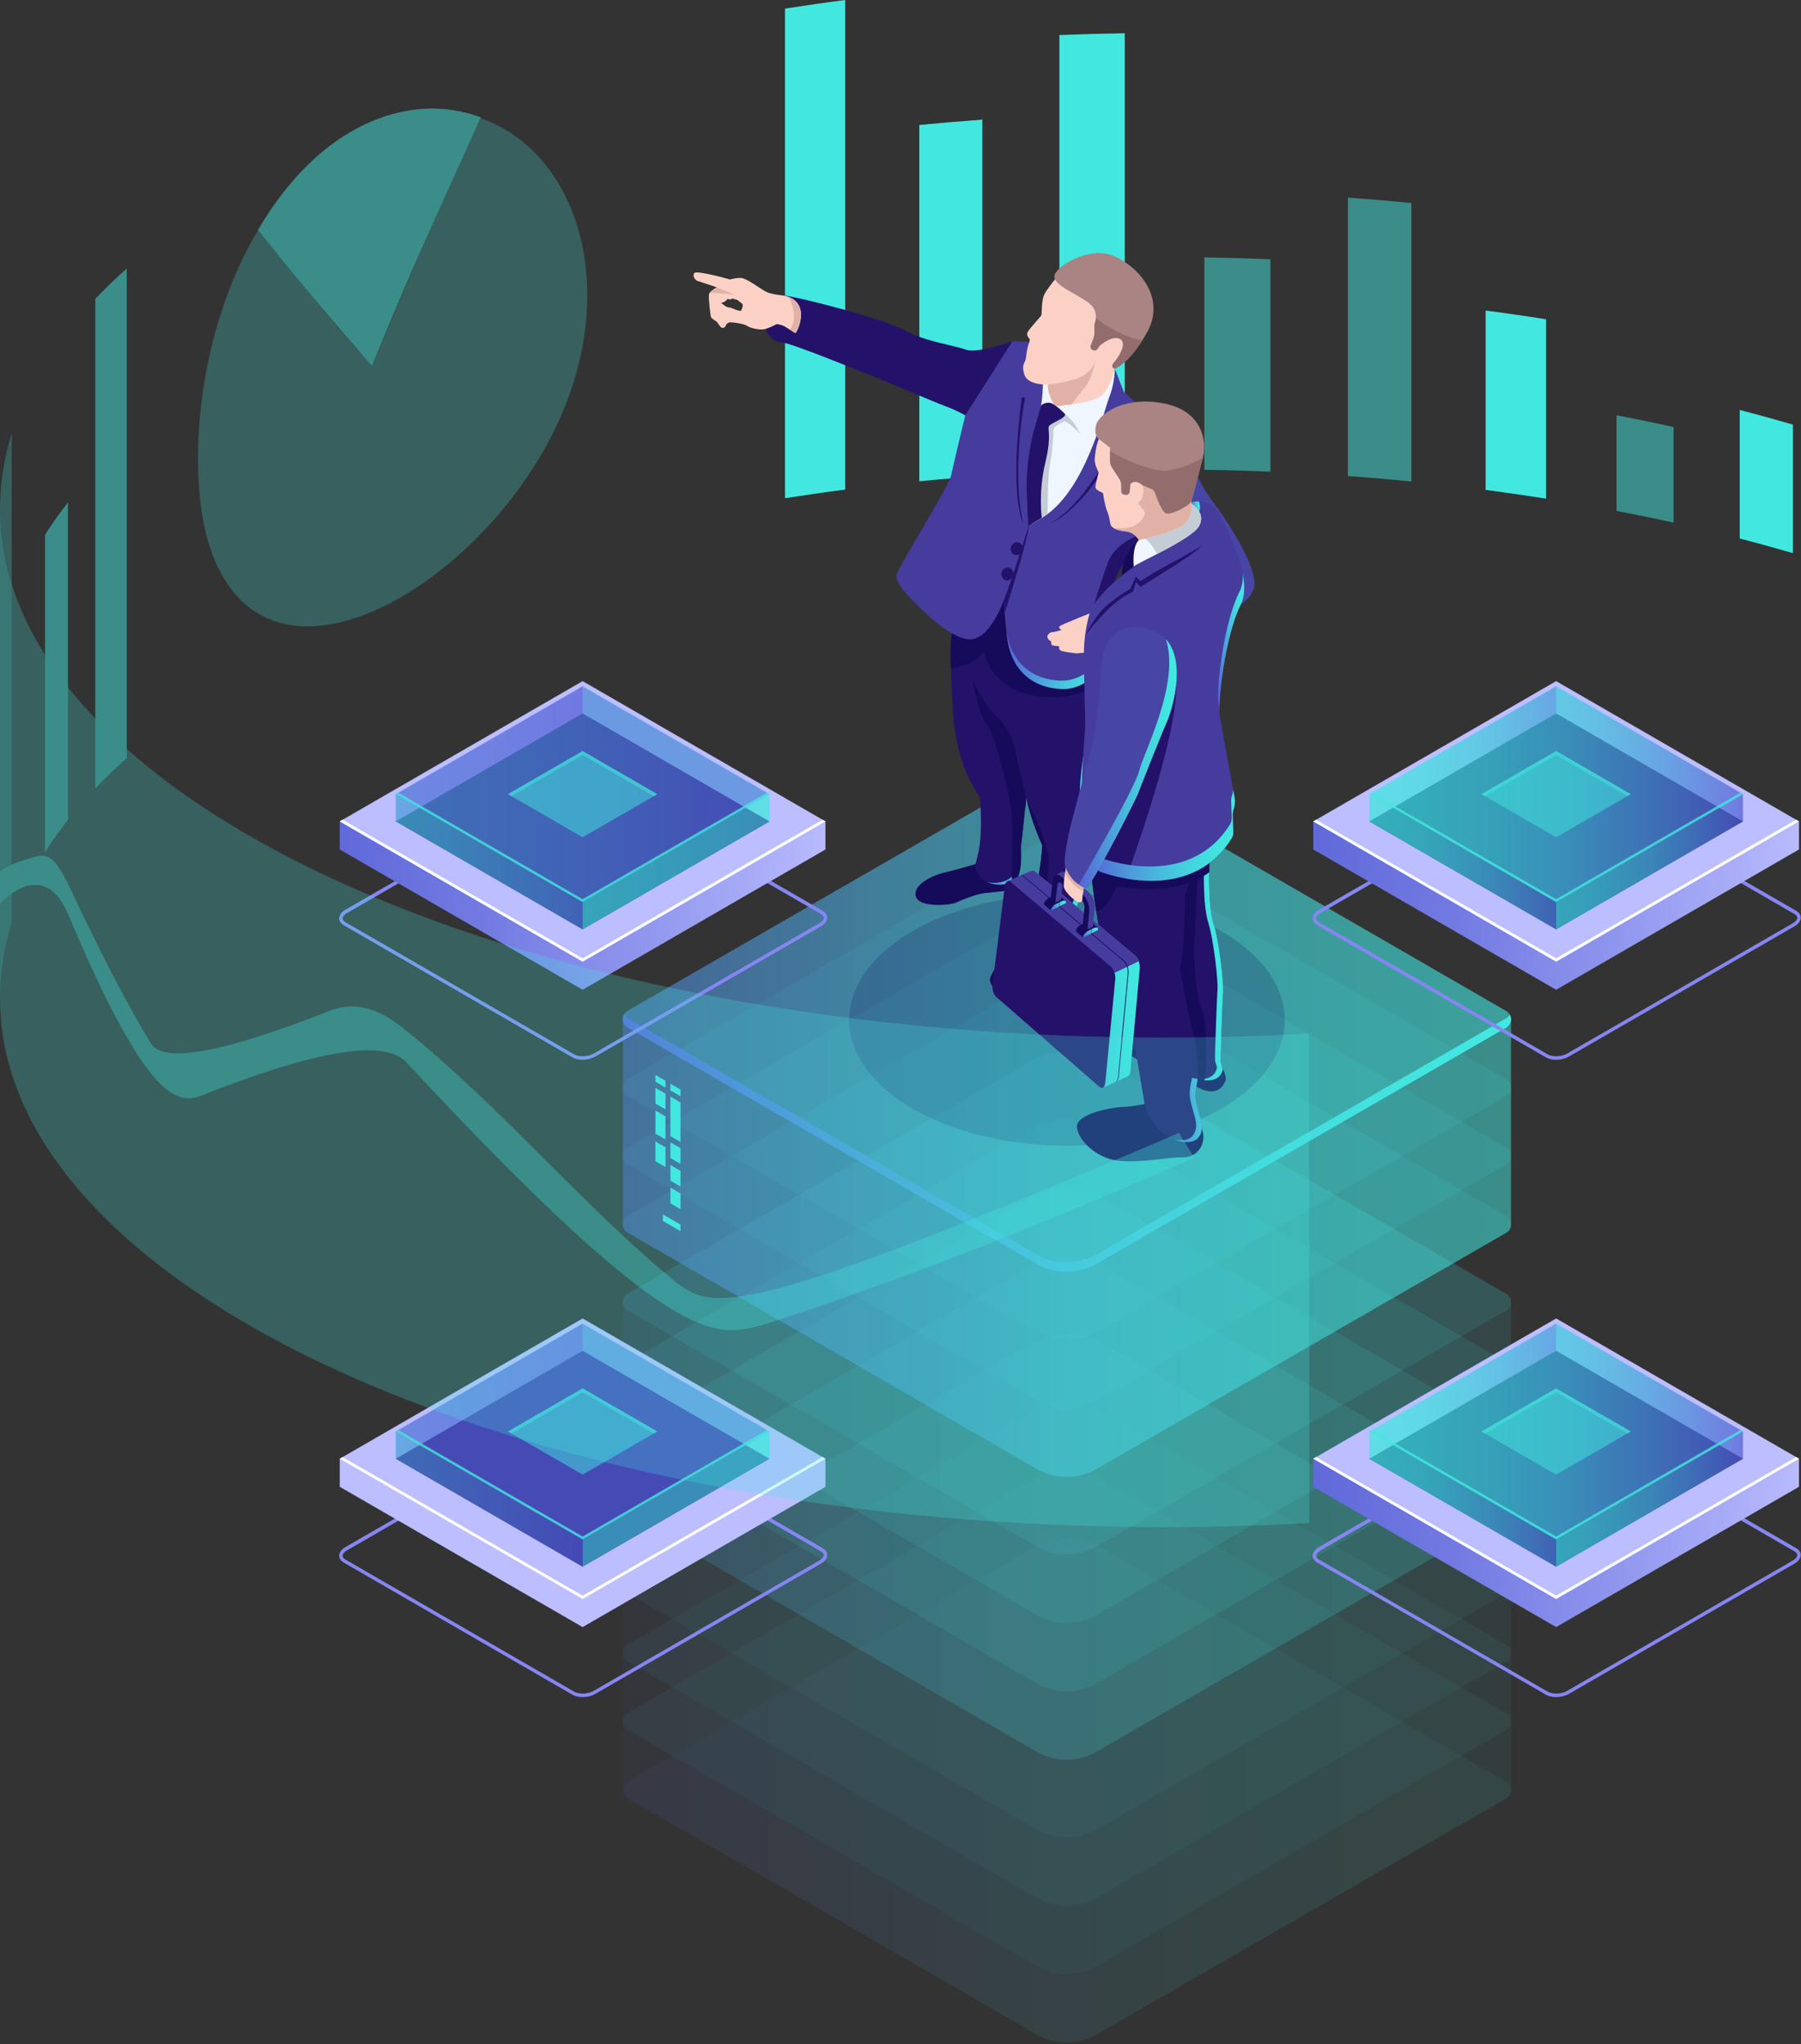 <svg width="186" height="211" viewBox="0 0 186 211" fill="none" xmlns="http://www.w3.org/2000/svg">
<rect x="0" y="0" width="186" height="211" fill="#333333" stroke="none"/>
<g clip-path="url(#clip0_3131_112832)">
<path d="M179.67 42.32C181.53 42.8 183.36 43.31 185.16 43.83V57.1C183.36 56.58 181.53 56.07 179.67 55.59V42.32Z" fill="#42E8E0"/>
<path opacity="0.5" d="M166.95 42.87C168.94 43.25 170.91 43.66 172.84 44.08V53.95C170.91 53.52 168.94 53.12 166.95 52.74V42.87Z" fill="#42E8E0"/>
<path d="M153.43 32.06C155.54 32.33 157.62 32.63 159.67 32.96V51.47C157.61 51.15 155.53 50.85 153.43 50.57V32.06Z" fill="#42E8E0"/>
<path opacity="0.5" d="M139.21 20.4C141.41 20.56 143.6 20.74 145.76 20.96V49.7C143.6 49.49 141.42 49.3 139.21 49.14V20.4Z" fill="#42E8E0"/>
<path opacity="0.5" d="M124.38 26.57C126.67 26.61 128.94 26.67 131.2 26.76V48.69C128.95 48.6 126.67 48.53 124.38 48.5V26.57Z" fill="#42E8E0"/>
<path d="M109.41 3.62C111.64 3.53 113.9 3.47 116.16 3.43V48.5C113.89 48.53 111.64 48.6 109.41 48.69V3.62Z" fill="#42E8E0"/>
<path d="M94.94 12.9C97.09 12.69 99.26 12.51 101.45 12.35V49.13C99.26 49.29 97.09 49.47 94.94 49.68V12.9Z" fill="#42E8E0"/>
<path d="M81.07 0.89C83.12 0.57 85.2 0.27 87.29 0V50.54C85.19 50.81 83.12 51.11 81.07 51.43V0.89Z" fill="#42E8E0"/>
<g opacity="0.5">
<g opacity="0.11">
<path d="M113.73 159.78C111.56 158.52 108.88 158.52 106.7 159.78L64.81 183.91C64.15 184.29 64.15 185.24 64.81 185.62L107.05 210.01C108.97 211.12 111.33 211.12 113.25 210.01L155.56 185.64C156.22 185.26 156.22 184.31 155.56 183.93L113.73 159.78Z" fill="url(#paint0_linear_3131_112832)"/>
</g>
<g opacity="0.11">
<path d="M113.73 152.72C111.56 151.46 108.88 151.46 106.7 152.72L64.81 176.85C64.15 177.23 64.15 178.18 64.81 178.56L107.05 202.95C108.97 204.06 111.33 204.06 113.25 202.95L155.56 178.58C156.22 178.2 156.22 177.25 155.56 176.87L113.73 152.72Z" fill="url(#paint1_linear_3131_112832)"/>
</g>
<g opacity="0.11">
<path d="M113.73 145.66C111.56 144.4 108.88 144.4 106.7 145.66L64.81 169.79C64.15 170.17 64.15 171.12 64.81 171.5L107.05 195.89C108.97 197 111.33 197 113.25 195.89L155.56 171.52C156.22 171.14 156.22 170.19 155.56 169.81L113.73 145.66Z" fill="url(#paint2_linear_3131_112832)"/>
</g>
<g opacity="0.11">
<path d="M113.73 138.61C111.56 137.35 108.88 137.35 106.7 138.61L64.81 162.74C64.15 163.12 64.15 164.07 64.81 164.45L107.05 188.84C108.97 189.95 111.33 189.95 113.25 188.84L155.56 164.47C156.22 164.09 156.22 163.14 155.56 162.76L113.73 138.61Z" fill="url(#paint3_linear_3131_112832)"/>
</g>
<path opacity="0.11" d="M155.56 162.76L113.73 138.61C111.56 137.35 108.88 137.35 106.7 138.61L64.81 162.74C64.48 162.93 64.32 163.26 64.32 163.6V184.77C64.32 185.1 64.48 185.44 64.81 185.63L107.05 210.02C108.97 211.13 111.33 211.13 113.25 210.02L155.56 185.65C155.89 185.46 156.05 185.13 156.05 184.79V163.62C156.05 163.29 155.89 162.95 155.56 162.76Z" fill="url(#paint4_linear_3131_112832)"/>
</g>
<g opacity="0.11">
<path d="M113.73 130.581C111.56 129.321 108.88 129.321 106.7 130.581L64.81 154.711C64.15 155.091 64.15 156.041 64.81 156.421L107.05 180.811C108.97 181.921 111.33 181.921 113.25 180.811L155.56 156.441C156.22 156.061 156.22 155.111 155.56 154.731L113.73 130.581Z" fill="url(#paint5_linear_3131_112832)"/>
</g>
<g opacity="0.11">
<path d="M113.73 123.531C111.56 122.271 108.88 122.271 106.7 123.531L64.81 147.661C64.15 148.041 64.15 148.991 64.81 149.371L107.05 173.761C108.97 174.871 111.33 174.871 113.25 173.761L155.56 149.391C156.22 149.011 156.22 148.061 155.56 147.681L113.73 123.531Z" fill="url(#paint6_linear_3131_112832)"/>
</g>
<g opacity="0.11">
<path d="M113.73 116.47C111.56 115.21 108.88 115.21 106.7 116.47L64.81 140.6C64.15 140.98 64.15 141.93 64.81 142.31L107.05 166.7C108.97 167.81 111.33 167.81 113.25 166.7L155.56 142.33C156.22 141.95 156.22 141 155.56 140.62L113.73 116.47Z" fill="url(#paint7_linear_3131_112832)"/>
</g>
<g opacity="0.11">
<path d="M113.73 109.411C111.56 108.151 108.88 108.151 106.7 109.411L64.81 133.541C64.15 133.921 64.15 134.871 64.81 135.251L107.05 159.641C108.97 160.751 111.33 160.751 113.25 159.641L155.56 135.271C156.22 134.891 156.22 133.941 155.56 133.561L113.73 109.411Z" fill="url(#paint8_linear_3131_112832)"/>
</g>
<path opacity="0.11" d="M155.56 133.561L113.73 109.411C111.56 108.151 108.88 108.151 106.7 109.411L64.81 133.541C64.48 133.731 64.32 134.061 64.32 134.401V155.571C64.32 155.901 64.48 156.241 64.81 156.431L107.05 180.821C108.97 181.931 111.33 181.931 113.25 180.821L155.56 156.451C155.89 156.261 156.05 155.931 156.05 155.591V134.421C156.05 134.091 155.89 133.751 155.56 133.561Z" fill="url(#paint9_linear_3131_112832)"/>
<g opacity="0.11">
<path d="M113.73 101.39C111.56 100.13 108.88 100.13 106.7 101.39L64.81 125.52C64.15 125.9 64.15 126.85 64.81 127.23L107.05 151.62C108.97 152.73 111.33 152.73 113.25 151.62L155.56 127.25C156.22 126.87 156.22 125.92 155.56 125.54L113.73 101.39Z" fill="url(#paint10_linear_3131_112832)"/>
</g>
<g opacity="0.11">
<path d="M113.73 94.331C111.56 93.071 108.88 93.071 106.7 94.331L64.81 118.461C64.15 118.841 64.15 119.791 64.81 120.171L107.05 144.561C108.97 145.671 111.33 145.671 113.25 144.561L155.56 120.191C156.22 119.811 156.22 118.861 155.56 118.481L113.73 94.331Z" fill="url(#paint11_linear_3131_112832)"/>
</g>
<g opacity="0.11">
<path d="M113.73 87.27C111.56 86.01 108.88 86.01 106.7 87.27L64.81 111.4C64.15 111.78 64.15 112.73 64.81 113.11L107.05 137.5C108.97 138.61 111.33 138.61 113.25 137.5L155.56 113.13C156.22 112.75 156.22 111.8 155.56 111.42L113.73 87.27Z" fill="url(#paint12_linear_3131_112832)"/>
</g>
<g opacity="0.11">
<path d="M113.73 80.22C111.56 78.96 108.88 78.96 106.7 80.22L64.81 104.35C64.15 104.73 64.15 105.68 64.81 106.06L107.05 130.45C108.97 131.56 111.33 131.56 113.25 130.45L155.56 106.08C156.22 105.7 156.22 104.75 155.56 104.37L113.73 80.22Z" fill="url(#paint13_linear_3131_112832)"/>
</g>
<path opacity="0.5" d="M155.56 104.37L113.73 80.22C111.56 78.96 108.88 78.96 106.7 80.22L64.81 104.35C64.48 104.54 64.32 104.87 64.32 105.21V126.38C64.32 126.71 64.48 127.05 64.81 127.24L107.05 151.63C108.97 152.74 111.33 152.74 113.25 151.63L155.56 127.26C155.89 127.07 156.05 126.74 156.05 126.4V105.23C156.05 104.9 155.89 104.56 155.56 104.37Z" fill="url(#paint14_linear_3131_112832)"/>
<g opacity="0.11">
<path d="M113.73 80.22C111.56 78.96 108.88 78.96 106.7 80.22L64.81 104.35C64.15 104.73 64.15 105.68 64.81 106.06L107.05 130.45C108.97 131.56 111.33 131.56 113.25 130.45L155.56 106.08C156.22 105.7 156.22 104.75 155.56 104.37L113.73 80.22Z" fill="url(#paint15_linear_3131_112832)"/>
</g>
<path d="M155.56 105.111L113.25 129.481C111.33 130.591 108.97 130.591 107.05 129.481L64.81 105.091C64.65 105.001 64.53 104.871 64.44 104.721C64.19 105.171 64.31 105.781 64.81 106.061L107.05 130.451C108.97 131.561 111.33 131.561 113.25 130.451L155.56 106.081C156.06 105.791 156.18 105.181 155.93 104.741C155.85 104.891 155.73 105.021 155.56 105.111Z" fill="url(#paint16_linear_3131_112832)"/>
<path d="M69.24 112.561L70.28 113.161V112.471L69.24 111.871V112.561Z" fill="#42E8E0"/>
<path d="M69.24 117.281L70.28 117.881V113.801L69.24 113.201V117.281Z" fill="#42E8E0"/>
<path d="M69.24 119.541L70.28 120.141V118.521L69.24 117.921V119.541Z" fill="#42E8E0"/>
<path d="M69.24 121.881L70.28 122.481V120.861L69.24 120.261V121.881Z" fill="#42E8E0"/>
<path d="M67.69 113.921L68.73 114.521V112.901L67.69 112.301V113.921Z" fill="#42E8E0"/>
<path d="M67.69 117.021L68.73 117.621V115.241L67.69 114.641V117.021Z" fill="#42E8E0"/>
<path d="M67.69 119.871L68.73 120.471V118.431L67.69 117.831V119.871Z" fill="#42E8E0"/>
<path d="M69.24 124.221L70.28 124.821V123.201L69.24 122.601V124.221Z" fill="#42E8E0"/>
<path d="M67.69 111.671L68.73 112.271V111.571L67.69 110.971V111.671Z" fill="#42E8E0"/>
<path d="M68.46 126.04L70.28 127.09V126.41L68.46 125.36V126.04Z" fill="#42E8E0"/>
<path opacity="0.2" d="M110.19 118.27C122.611 118.27 132.68 112.454 132.68 105.28C132.68 98.106 122.611 92.29 110.19 92.29C97.769 92.29 87.7 98.106 87.7 105.28C87.7 112.454 97.769 118.27 110.19 118.27Z" fill="#180D5B"/>
<path d="M110.3 94.58L110.34 94.78L110.4 94.65C110.4 94.65 110.71 95.7 110.44 96.22C110.18 96.74 109.79 97.39 109.23 98.12C108.67 98.85 107.78 100.37 107.55 100.67C107.32 100.96 105.96 102.1 104.26 102.27C102.56 102.45 102.13 101.47 102.27 100.95C102.41 100.42 103.32 99.03 104.32 97.89C105.32 96.75 106.08 95.29 106.08 95.29L110.3 94.58Z" fill="#160A5B"/>
<path d="M105.2 89.96C105.2 89.96 105.25 91.05 105.14 91.501C105.03 91.951 102.53 92.091 101.64 92.201C100.75 92.311 99.21 92.951 98.72 93.18C98.24 93.421 95 93.76 94.6 92.57C94.2 91.38 96.22 90.371 97.59 90.061C98.96 89.74 101.2 89.061 101.2 89.061L105.19 89.96H105.2Z" fill="#160A5B"/>
<path d="M113.85 68.39C113.85 68.39 113.94 71.45 112.92 75.66C111.9 79.88 112.02 82.83 112.02 82.83C112.02 82.83 113.09 87.6 112.15 90.86C111.21 94.12 110.42 95.03 110.42 95.03C110.42 95.03 108.55 97.51 106.09 95.29C106.09 95.29 107.47 90.82 107.64 87.26C107.64 87.26 106.42 84.64 106 82.31C106 82.31 105.65 86.02 105.44 87.52C105.44 87.52 105.65 89.72 105.07 90.61C104.48 91.5 101.84 91.76 100.99 90.21C100.15 88.66 101.69 89.42 101.22 82.31C101.22 82.31 98.78 79.27 98.43 73.69C98.08 68.1 98.11 65.89 98.43 64.8C98.75 63.71 104.14 59.79 104.14 59.79L107.18 63.68L113.84 68.41L113.85 68.39Z" fill="#24126A"/>
<path d="M105.86 83.68C105.71 83.17 105.58 82.64 105.48 82.12C105.48 82.12 105.13 85.83 104.92 87.33C104.92 87.33 105.13 89.53 104.55 90.42C104.17 90.99 102.94 91.3 101.89 91.04C103.02 91.58 104.62 91.27 105.06 90.6C105.65 89.71 105.43 87.51 105.43 87.51C105.56 86.6 105.74 84.89 105.86 83.68Z" fill="url(#paint17_linear_3131_112832)"/>
<path d="M113.85 68.391L107.19 63.66L104.15 59.77C104.15 59.77 104.06 59.831 103.91 59.941L106.68 63.48L113.34 68.21C113.34 68.21 113.43 71.27 112.41 75.481C111.39 79.691 111.51 82.65 111.51 82.65C111.51 82.65 112.58 87.421 111.64 90.68C110.7 93.941 109.91 94.85 109.91 94.85C109.91 94.85 108.76 96.361 107.08 95.96C109.03 96.861 110.42 95.031 110.42 95.031C110.42 95.031 111.22 94.121 112.15 90.861C113.09 87.6 112.02 82.831 112.02 82.831C112.02 82.831 111.9 79.88 112.92 75.66C113.94 71.441 113.85 68.391 113.85 68.391Z" fill="url(#paint18_linear_3131_112832)"/>
<path d="M101.83 74.63C100.95 73.581 100.46 70.27 100.46 70.27C100.46 70.27 101.83 73.05 102.82 73.85C103.8 74.66 104.65 76.27 104.82 77.331C105 78.38 105.99 82.3 105.99 82.3C105.99 82.3 105.64 86.01 105.43 87.51C105.43 87.51 105.64 89.71 105.06 90.6C104.94 90.781 104.74 90.93 104.48 91.05C104.48 91.01 104.63 86.141 104.48 84.081C104.33 82.01 102.71 75.68 101.84 74.63H101.83Z" fill="#160A5B"/>
<path d="M121.96 45.87C121.96 45.87 124.29 50.42 124.52 50.77C124.75 51.12 129.11 56.67 129.53 59.88C129.53 59.88 129.86 61.12 128.36 62.22C126.86 63.32 119.3 68.12 118.83 68.19C118.36 68.26 115.62 66.93 115.5 63.93C115.5 63.93 121.43 61.17 122.71 59.78C122.71 59.78 120.4 55.9 119.27 54.76C118.99 54.47 118.82 53.95 118.73 53.33C118.36 50.78 119.36 48.23 121.26 46.49L121.95 45.86L121.96 45.87Z" fill="#4846A5"/>
<path d="M104.56 35.21C104.56 35.21 100.96 36.54 99.73 36.09C98.5 35.63 95.48 35.25 93.41 34.09C91.34 32.93 82.29 30.59 80.94 30.51C80.94 30.51 80.92 30.56 81.14 30.66C81.36 30.75 82.29 30.84 82.55 31.89C82.8 32.94 82.25 34.21 82.09 34.3C81.94 34.39 81.85 34.01 80.98 33.61C80.11 33.21 79.58 33.24 79.58 33.24L79.25 33.66L79.05 33.96C79.05 33.96 79.48 35.24 80.64 35.32C81.8 35.41 89.25 38.52 89.72 38.66C90.19 38.8 96.44 41.5 97.61 41.92C98.78 42.34 99.69 42.88 99.69 42.88C99.69 42.88 103.34 40.44 103.46 40.44C103.58 40.44 104.56 35.22 104.56 35.22V35.21Z" fill="#24126A"/>
<path d="M72 28.991C72.15 29.031 74.04 29.661 74.04 29.661C74.04 29.661 73.29 30.051 73.22 30.391C73.15 30.731 73.37 32.641 73.44 32.761C73.51 32.881 73.9 33.131 74.01 33.211C74.13 33.281 74.42 33.941 74.69 33.851C74.96 33.771 75.04 33.431 75.04 33.431C75.04 33.431 75.25 33.321 75.32 33.281C75.39 33.241 76.73 33.361 77.18 33.651C77.62 33.941 78.64 34.091 79.06 33.961C79.48 33.831 80.09 33.531 80.23 33.451C80.23 33.451 80.69 33.521 80.95 33.651C81.21 33.781 82.03 34.341 82.15 34.381C82.27 34.431 83.95 31.131 80.95 30.511C80.95 30.511 79.7 30.401 79.16 30.141C78.62 29.881 77.1 28.711 76.54 28.691C75.98 28.671 75.4 28.851 75.4 28.851C75.4 28.851 72 27.881 71.72 28.181C71.44 28.481 71.85 28.951 72 28.991ZM74.46 31.251C74.86 31.261 75.15 30.841 75.15 30.841C75.41 31.011 75.67 30.801 75.67 30.801C75.67 30.861 76.14 30.951 76.14 30.951C76.14 30.951 76.35 31.131 76.61 31.321C76.87 31.511 76.52 32.081 76.52 32.081C76.27 32.101 75.97 31.971 75.72 31.861C75.47 31.741 75.25 31.751 75.07 31.691C74.9 31.621 74.46 31.251 74.46 31.251Z" fill="#FCD1C5"/>
<path d="M98.43 64.79C98.75 63.7 104.14 59.78 104.14 59.78L105.65 61.71L106.95 66.76L113.85 68.91C113.85 68.91 113.48 72.36 107.87 71.96C102.25 71.56 101.59 67.21 101.59 67.21C101.59 67.21 100.97 68.64 98.2 69.01C98.14 66.7 98.22 65.51 98.43 64.79Z" fill="#160A5B"/>
<path d="M115.13 38.051L116.08 40.491C116.08 40.491 120.65 44.441 121.96 45.871C121.96 45.871 119.7 50.201 119.28 54.771C119.28 54.771 117.19 56.471 116.56 57.261C115.93 58.041 114.33 61.671 113.82 62.871C113.31 64.071 114.73 67.671 114.73 67.671C114.73 67.671 112.79 71.261 109.66 71.141C106.53 71.021 104.4 69.111 104 65.721C103.6 62.321 103.72 61.831 103.72 61.831C103.72 61.831 102.31 66.001 100.18 66.001C98.05 66.001 94.66 62.381 94.66 62.381C94.66 62.381 92.38 60.311 92.59 59.371C92.8 58.431 97.97 50.331 98.25 48.991C98.53 47.651 99.69 42.881 99.69 42.881L104.56 35.221L107.53 35.361L115.13 38.051Z" fill="#453C9E"/>
<path d="M109.53 70.27C106.54 70.16 104.48 68.39 103.95 65.26C103.97 65.4 103.98 65.55 104 65.7C104.4 69.1 106.53 71 109.66 71.12C112.79 71.24 114.73 67.65 114.73 67.65C114.73 67.65 114.63 67.39 114.49 66.98C114.04 67.72 112.23 70.36 109.53 70.26V70.27Z" fill="url(#paint19_linear_3131_112832)"/>
<path d="M115.13 38.05C115.13 38.05 115.15 39.5 114.58 40.94C114.01 42.38 112.13 50.5 107.88 53.27L106.25 54.31V49.15C106.25 49.15 106.28 45.97 107.01 43.96C107.74 41.95 107.71 39.49 107.71 39.49C107.71 39.49 108.9 39.16 108.9 39.19C108.9 39.21 115.13 38.07 115.13 38.07V38.05Z" fill="#F0F6FF"/>
<path d="M109.89 41.821C109.89 41.821 109.13 42.131 108.81 41.641C108.48 41.151 108.15 40.161 108.24 39.701C108.24 39.701 106.23 39.801 105.83 38.751C105.43 37.701 105.87 37.421 105.93 37.091C105.99 36.761 106.05 35.901 106.32 35.271L106.35 35.001C106.35 35.001 105.94 34.651 106.13 34.281C106.32 33.911 107.42 32.761 107.53 32.571C107.64 32.381 107.5 30.951 107.93 30.251C108.36 29.541 109.18 28.561 109.18 28.561C109.18 28.561 113.47 25.221 116.84 28.561C120.21 31.901 115.13 38.061 115.13 38.061C115.13 38.061 114.72 40.051 113.74 40.841C112.76 41.631 109.89 41.831 109.89 41.831V41.821Z" fill="#FCD1C5"/>
<path d="M113.02 33.68C113.02 33.56 113.03 33.43 113.07 33.32C113.2 32.95 113.41 31.96 112.38 31.22C111.09 30.28 108.82 29.44 108.89 28.5C108.96 27.56 112.54 25.24 115.19 26.49C117.84 27.74 120.32 30.87 118.52 34.2C116.72 37.53 115.12 38.06 115.12 38.06C115.12 38.06 114.58 37.95 115.06 37.4C115.54 36.85 116.42 35.45 115.69 35.01C114.96 34.57 113.7 35.52 113.53 35.73C113.47 35.81 113.4 35.91 113.34 36.01C113.25 36.17 113.05 36.23 112.88 36.15L112.82 36.12C112.65 36.04 112.57 35.85 112.64 35.68L112.96 34.82C113.01 34.69 113.03 34.55 113.03 34.42V33.7L113.02 33.68Z" fill="#AA8383"/>
<path d="M110 42.75C110 42.75 110.95 43.43 111.52 44.73C111.52 44.73 110.5 43.68 109.92 43.47C109.92 43.47 108.8 44 108.8 44.35C108.8 44.7 108.69 46.81 108.43 47.94C108.17 49.07 108.2 53.06 108.2 53.06L107.49 53.53L107.15 51.78L107.28 48.06L107.94 44.67C107.94 44.67 108.06 43.39 108.12 43.32C108.17 43.25 110.01 42.76 110.01 42.76L110 42.75Z" fill="#C4CCD6"/>
<path d="M110 42.75C110 42.75 108.91 41.59 108.36 41.57C107.81 41.55 107.51 41.84 107.5 41.91C107.49 41.98 106.97 43.79 106.97 43.79C106.97 43.79 105.94 46.95 106.05 50.64C106.16 54.33 106.24 54.3 106.24 54.3L107.59 53.44C107.59 53.44 107.22 50.8 107.96 47.74C108.7 44.68 108.05 44.23 108.4 43.91C108.75 43.59 110.16 43.11 109.99 42.74L110 42.75Z" fill="#24126A"/>
<path d="M116.55 57.25C115.92 58.03 114.35 61.66 113.84 62.85C113.76 63.04 113.69 63.31 113.7 63.6L113.49 63.73L112.81 63.06C112.81 63.06 113.42 60.85 114.41 58.11C115.39 55.37 119.28 54.75 119.28 54.75C119.28 54.75 117.19 56.45 116.56 57.24L116.55 57.25Z" fill="#24126A"/>
<path d="M115.5 64.02C115.5 64.02 114.39 62.4 114.04 62.19C114.04 62.19 114.12 62.65 113.49 62.93C112.86 63.21 109.55 64.49 109.44 64.64C109.33 64.79 109.44 64.97 109.66 65.02C109.66 65.02 108.97 65.25 108.69 65.25C108.41 65.25 108.03 65.6 108.22 65.91C108.41 66.21 108.57 66.19 108.57 66.19C108.57 66.19 108.49 66.53 108.69 66.61C108.89 66.69 109.39 66.7 109.39 66.7C109.39 66.7 109.29 67.04 109.57 67.17C109.85 67.3 111.19 67.45 111.19 67.45C111.19 67.45 112.24 67.34 112.54 67.33C112.84 67.33 114.2 67.66 114.78 67.58C115.36 67.5 117.27 66.82 117.47 66.7C117.66 66.59 115.52 64.02 115.52 64.02H115.5Z" fill="#FCD1C5"/>
<path d="M116.29 41.27L116.15 43.45L114.97 43.821L115.76 44.471C115.76 44.471 112.57 51.721 108.49 54.02C108.49 54.02 112.38 52.641 116.05 44.531C116.05 44.531 115.66 44.071 115.55 43.941L116.37 43.581L116.28 41.27H116.29Z" fill="#24126A"/>
<path d="M105.87 41.04C105.87 41.04 104.42 48.44 105.66 54.02C105.66 54.02 104.18 51.34 105.52 41.04H105.88H105.87Z" fill="#24126A"/>
<path d="M73.29 30.23C73.5 29.94 74.03 29.66 74.03 29.66C74.03 29.66 75.57 30.29 75.83 30.41C75.83 30.41 74.25 30.24 73.28 30.23H73.29Z" fill="#E2B1A6"/>
<path d="M82.14 34.38C82.08 34.36 81.83 34.2 81.57 34.03C82.59 32.65 81.47 30.67 81.46 30.66C83.72 31.54 82.25 34.42 82.13 34.38H82.14Z" fill="#E2B1A6"/>
<path d="M117.45 66.7C117.31 66.78 116.22 67.18 115.43 67.41C115.43 67.41 114.92 65.41 115.03 64.74C115.15 64.07 115.42 63.91 115.42 63.91C115.47 63.98 115.49 64.02 115.49 64.02C115.49 64.02 117.63 66.58 117.44 66.7H117.45Z" fill="#E2B1A6"/>
<path d="M115.5 63.931C115.5 63.931 115.16 65.091 115.94 65.981C116.72 66.881 116.81 66.991 116.81 66.991H117.71C117.71 66.991 118.18 65.581 118.11 65.541C118.04 65.501 115.51 63.931 115.51 63.931H115.5Z" fill="#4846A5"/>
<path d="M107.14 43.21C107.14 43.21 106.28 48.28 106.47 50.15C106.66 52.01 106.59 54.03 106.59 54.03L106.32 54.27L106.24 54.32C106.24 54.32 106.15 54.35 106.05 50.66C105.94 46.97 106.97 43.81 106.97 43.81C106.97 43.81 107.04 43.55 107.14 43.22V43.21Z" fill="#24126A"/>
<path d="M106.86 95.85C106.61 95.71 106.35 95.531 106.09 95.291C106.09 95.291 107.47 90.821 107.64 87.261C107.64 87.261 106.42 84.641 106 82.311C106.12 82.77 107.53 85.281 108.17 87.85C108.81 90.41 106.86 95.861 106.86 95.861V95.85Z" fill="#160A5B"/>
<path d="M113.14 37.23C113.11 37.361 112.75 39.16 112.02 40.011C111.26 40.891 110.68 41.74 110.68 41.74C110.21 41.8 109.88 41.821 109.88 41.821C109.88 41.821 109.12 42.13 108.8 41.641C108.47 41.151 108.14 40.16 108.23 39.7C108.23 39.7 110.94 39.42 111.98 38.7C112.94 38.031 113.12 37.331 113.14 37.24V37.23Z" fill="#E2B1A6"/>
<path d="M114.12 62.21C114.12 62.21 113.97 62.52 113.95 62.54C113.92 62.56 113.89 62.3 113.89 62.3C113.89 62.3 114.01 62.05 114.02 62.05C114.03 62.05 114.13 62.21 114.13 62.21H114.12Z" fill="#1B2B3A"/>
<path d="M106.24 54.31C106.24 54.31 104.35 60.36 103.72 61.82L103.76 63.27C103.76 63.27 106.17 55.76 106.25 54.3L106.24 54.31Z" fill="#24126A"/>
<path d="M104.41 56.461C104.3 56.81 104.48 57.181 104.81 57.281C105.14 57.38 105.49 57.17 105.6 56.821C105.71 56.471 105.53 56.1 105.2 56.001C104.87 55.901 104.52 56.111 104.41 56.461Z" fill="#24126A"/>
<path d="M103.45 59.07C103.34 59.42 103.52 59.79 103.85 59.89C104.18 59.99 104.53 59.78 104.64 59.43C104.75 59.08 104.57 58.71 104.24 58.61C103.91 58.51 103.56 58.72 103.45 59.07Z" fill="#24126A"/>
<path d="M112.97 34.8C113.02 34.67 113.04 34.53 113.04 34.4V33.68C113.02 33.56 113.04 33.43 113.08 33.32C113.12 33.22 113.16 33.06 113.18 32.87C113.18 32.87 116.13 35.02 118 35.1C116.43 37.61 115.14 38.05 115.14 38.05C115.14 38.05 114.6 37.94 115.08 37.39C115.56 36.84 116.44 35.44 115.71 35C114.98 34.56 113.72 35.51 113.55 35.72C113.49 35.8 113.42 35.9 113.36 36C113.27 36.16 113.07 36.22 112.9 36.14L112.84 36.11C112.67 36.03 112.59 35.84 112.66 35.67L112.98 34.81L112.97 34.8Z" fill="#936D6D"/>
<path d="M118.55 113.891C118.55 113.891 117.22 114.221 115.93 114.271C114.64 114.321 111.14 115.021 111.22 116.331C111.31 117.641 113.14 119.531 115.43 119.811C117.73 120.091 120.68 119.431 122.18 119.471C123.68 119.511 124.7 117.981 124.12 116.521C123.54 115.061 118.55 113.891 118.55 113.891Z" fill="#160A5B"/>
<path d="M126.28 110.37C126.28 110.37 126.77 111.16 126.53 111.65C126.29 112.14 125.65 113.34 123.55 112.17C121.46 111.01 117.43 109.35 117.43 109.35C117.43 109.35 115.12 108.12 115.25 106.67C115.38 105.23 117.5 105.44 117.5 105.44L126.28 110.37Z" fill="#160A5B"/>
<path d="M112.67 89.8C112.67 89.8 113.56 99.22 115.45 102.79C117.37 106.42 117.91 113.07 118.31 114.34C118.71 115.62 119.96 117.45 121.92 117.84C123.89 118.23 124.21 116.89 124.11 116.09C124.01 115.29 123.47 114 123.46 113.13C123.46 112.26 123.65 111.86 123.68 111.46C123.68 111.46 125.93 112.12 126.27 110.38C126.27 110.38 126.09 109.87 126.06 109.61C126.03 109.35 126.25 103.04 126.31 102.28C126.36 101.52 125.95 97.4 125.33 95.36C124.71 93.35 124.92 89.06 124.92 89.06L118.51 88.17L112.66 89.8H112.67Z" fill="#24126A"/>
<path d="M125.33 95.361C124.71 93.35 124.92 89.061 124.92 89.061L124.36 88.981C124.34 89.57 124.2 93.331 124.77 95.18C125.39 97.21 125.8 101.33 125.74 102.09C125.68 102.85 125.45 109.16 125.48 109.41C125.51 109.67 125.69 110.18 125.69 110.18C125.35 111.92 123.1 111.26 123.1 111.26C123.07 111.66 122.87 112.06 122.87 112.93C122.87 113.8 123.42 115.09 123.52 115.89C123.62 116.69 123.29 118.03 121.33 117.64C121.27 117.63 121.21 117.6 121.15 117.59C121.39 117.69 121.65 117.78 121.92 117.83C123.89 118.22 124.21 116.88 124.11 116.08C124.01 115.28 123.47 113.99 123.46 113.12C123.46 112.25 123.66 111.77 123.69 111.37C123.69 111.37 125.94 112.11 126.28 110.37C126.28 110.37 126.1 109.86 126.07 109.6C126.04 109.34 126.26 103.03 126.32 102.27C126.37 101.51 125.96 97.391 125.34 95.35L125.33 95.361Z" fill="url(#paint20_linear_3131_112832)"/>
<path d="M123.02 89.74C123.02 89.74 122.99 91.21 122.38 92.45C122.38 92.45 122.39 97.46 121.88 99.99C121.88 99.99 122.71 105.08 123.23 106.69C123.76 108.31 123.69 111.46 123.69 111.46C123.69 111.46 123.95 111.55 124.31 111.57C124.68 111.58 124.7 105.35 124.14 104.25C123.58 103.15 123.15 98.29 123.37 96.81C123.58 95.34 123.51 91.12 123.79 90.38C124.07 89.64 123.44 89.25 123.44 89.25L123.03 89.76L123.02 89.74Z" fill="#160A5B"/>
<path d="M117.63 55.75C117.63 55.75 115.77 57.1 115.86 59.42L117.24 59.12C117.24 59.12 116.83 56.55 117.62 55.75H117.63Z" fill="#160A5B"/>
<path d="M118.35 91.79C122.6 91.92 124.89 90.04 124.89 90.04C124.89 89.44 124.92 89.06 124.92 89.06L118.51 88.17L112.66 89.8C112.66 89.8 112.84 91.66 113.2 94.04C114.24 94.15 115.26 91.59 115.26 91.59L118.17 91.77C118.17 91.77 114.1 91.66 118.34 91.79H118.35Z" fill="#160A5B"/>
<path d="M113.49 89.94C113.49 89.94 122.72 93.71 127.19 86.56C127.32 86.36 127.38 86.11 127.37 85.86L127.31 84.19C127.31 83.98 127.33 83.77 127.4 83.57C127.54 83.15 127.58 82.69 127.49 82.24C127.14 80.38 126.21 75.32 125.99 73.91C125.72 72.2 126.63 65.34 128.16 62.37C129.67 59.44 125.79 52.86 125.79 52.86C125.79 52.86 124.84 51.32 122.98 51.85C122.98 51.85 124.76 53.09 123.78 54.4C122.8 55.72 119.88 56.77 119.88 56.77C119.88 56.77 114.48 59.57 112.64 62.98C112.64 62.98 112.01 64.75 111.95 66.99C111.89 69.26 112.14 74.69 112.05 75.45C111.96 76.21 111.67 81.39 111.7 81.63C111.73 81.87 113.49 89.92 113.49 89.92V89.94Z" fill="#453C9E"/>
<path d="M123.84 52.801C123.99 52.431 123.94 52.071 123.81 51.761C123.55 51.761 123.28 51.761 122.97 51.851C122.97 51.851 123.52 52.231 123.84 52.801Z" fill="url(#paint21_linear_3131_112832)"/>
<path d="M116.28 90.711C116.28 90.711 121.72 76.031 121.46 70.701C121.21 65.501 113.52 81.231 113.52 81.231L113.48 89.941C113.48 89.941 115.22 90.581 116.28 90.711Z" fill="#24126A"/>
<path d="M127.24 82.13C127.17 82.32 127.14 82.531 127.15 82.74L127.21 84.401C127.21 84.651 127.16 84.9 127.03 85.1C122.58 92.201 113.38 88.46 113.38 88.46C113.38 88.46 112.11 82.691 111.72 80.811C111.7 81.27 111.69 81.591 111.7 81.641C111.73 81.88 113.49 89.93 113.49 89.93C113.49 89.93 122.72 93.701 127.19 86.551C127.32 86.351 127.38 86.1 127.37 85.85L127.31 84.18C127.31 83.971 127.33 83.76 127.4 83.561C127.54 83.141 127.58 82.681 127.49 82.231C127.45 82.041 127.41 81.801 127.36 81.541C127.34 81.741 127.31 81.931 127.24 82.121V82.13Z" fill="url(#paint22_linear_3131_112832)"/>
<path d="M128.01 61.071C126.48 64.021 125.57 70.831 125.84 72.541C125.86 72.701 125.9 72.901 125.94 73.141C125.94 70.681 126.8 65.011 128.16 62.371C128.58 61.551 128.57 60.431 128.35 59.261C128.37 59.941 128.28 60.571 128.01 61.081V61.071Z" fill="url(#paint23_linear_3131_112832)"/>
<path d="M113.35 73.36C113.55 72.16 113.66 70.96 113.68 69.76C113.7 67.67 114.29 64.21 118.07 64.81C123.41 65.66 121.13 73.14 120.54 74.45C119.95 75.76 117.61 81.69 117.49 82.03C117.37 82.35 113.68 89.74 112.36 91.52C112.24 91.68 112.03 91.71 111.88 91.58C111.35 91.12 110.14 90.04 109.99 89.35C109.79 88.47 110.56 85.27 110.56 85.27C110.56 85.27 112.64 77.27 112.82 76.9C112.95 76.62 113.04 75.31 113.36 73.37L113.35 73.36Z" fill="#4846A5"/>
<path d="M117.72 55.921C117.72 55.921 117.3 54.961 116.32 54.861C115.34 54.761 114.78 54.491 114.69 54.131C114.59 53.771 114.59 53.331 114.35 52.791C114.11 52.251 113.91 50.931 113.92 50.901C113.92 50.871 113.18 50.641 113.14 50.321C113.1 49.991 113.49 48.821 113.45 48.731C113.41 48.641 113.01 47.921 113.06 47.371C113.11 46.811 113.19 46.011 113.48 45.331C113.78 44.651 115.85 40.511 121.25 42.641C126.71 44.801 122.56 49.381 123.1 52.351C123.1 52.351 123.59 52.981 122.7 54.041C121.81 55.111 119.22 55.341 117.73 55.951L117.72 55.921Z" fill="#FCD1C5"/>
<path d="M122.69 54.021C123.58 52.961 123.09 52.331 123.09 52.331C123.01 51.921 123.03 51.471 123.1 51.011L120.96 51.421C120.96 51.421 117.8 48.611 118.03 50.121C118.26 51.631 117.49 51.901 117.49 51.901L118.14 52.721C118.31 52.931 118.21 53.181 118.07 53.411C117.17 54.961 114.98 54.491 114.98 54.491C115.25 54.671 115.7 54.801 116.31 54.861C117.29 54.961 117.71 55.921 117.71 55.921C119.2 55.311 121.78 55.081 122.68 54.011L122.69 54.021Z" fill="#E2B1A6"/>
<path d="M113.24 43.74C113.24 43.74 112.86 44.85 113.47 45.31C114.08 45.78 114.64 46.22 114.64 46.22V47.63C114.64 47.83 114.7 48.03 114.8 48.2L115.57 49.39C115.72 49.62 115.8 49.89 115.8 50.16V50.73C115.8 50.9 115.93 51.04 116.09 51.06L116.29 51.08C116.47 51.1 116.63 50.97 116.65 50.79L116.73 49.99C116.73 49.99 117.13 49.35 118.02 50.11L118.82 50.44C119.04 50.53 119.22 50.71 119.3 50.94C119.52 51.55 120 52.77 120.36 52.97C120.84 53.24 122.71 52.28 122.96 51.85C123.21 51.42 123.84 48.58 124.23 47.22C124.62 45.87 124.39 42.54 120.37 41.68C116.36 40.83 113.78 42.53 113.23 43.74H113.24Z" fill="#AA8383"/>
<path d="M122.98 51.851C123.23 51.421 123.86 48.581 124.25 47.221C124.25 47.221 122.69 48.261 120.67 48.561C118.65 48.871 114.64 46.591 114.64 46.591V47.621C114.64 47.821 114.7 48.021 114.81 48.191L115.58 49.381C115.73 49.611 115.81 49.881 115.81 50.151V50.721C115.81 50.891 115.94 51.031 116.1 51.051L116.3 51.071C116.48 51.091 116.64 50.961 116.66 50.781L116.74 49.981C116.74 49.981 117.14 49.341 118.03 50.101L119.18 50.571C119.18 50.571 119.88 52.681 120.36 52.961C120.84 53.231 122.71 52.271 122.96 51.841L122.98 51.851Z" fill="#936D6D"/>
<path d="M123.05 51.98C123.05 51.98 124.61 52.941 123.83 54.31C123.04 55.691 117.37 58.13 117.09 58.49C117.09 58.49 116.87 56.441 117.62 55.751C117.62 55.751 121.96 54.901 122.64 53.8C123.31 52.7 123.05 51.99 123.05 51.99V51.98Z" fill="#F0F6FF"/>
<path d="M123.05 51.98C123.05 51.98 123.31 52.691 122.64 53.791C122.13 54.63 119.52 55.321 118.28 55.6C118.28 55.6 118.74 55.861 119.51 57.181C121.25 56.281 123.37 55.111 123.83 54.31C124.61 52.941 123.05 51.98 123.05 51.98Z" fill="#C4CCD6"/>
<path d="M124.11 56.36C124.11 56.36 121.58 57.81 120.35 58.46C119.12 59.12 117.77 59.99 117.77 59.99L117.3 59.52L116.73 60.77C116.73 60.77 114.79 61.94 113.88 62.91C112.97 63.89 112.28 65.16 112.18 65.45C112.18 65.45 114.6 62.27 116.51 61.33L117.02 61.07L117.31 60.08L117.78 60.58C117.78 60.58 123.33 57.23 124.1 56.37L124.11 56.36Z" fill="#24126A"/>
<path d="M117.6 99.221C117.52 98.991 117.4 98.791 117.26 98.681L106.87 89.961C106.6 89.731 106.33 89.911 106.28 90.351L105.06 100.511C105 100.981 105.19 101.561 105.47 101.801L114.2 109.351L113.9 112.291L116.51 111.091C116.63 111.011 116.71 110.841 116.74 110.591L117.71 99.971C117.73 99.731 117.69 99.471 117.61 99.241L117.6 99.221Z" fill="url(#paint24_linear_3131_112832)"/>
<path d="M104.04 90.96L106.5 89.9L106.58 89.87C106.67 89.85 106.77 89.87 106.88 89.96L117.27 98.68C117.41 98.8 117.53 99 117.61 99.22L117.24 99.4L115.12 100.42L106.01 92.63L104.05 90.95L104.04 90.96Z" fill="#453C9E"/>
<path d="M102.91 102.931L113.54 112.191C113.83 112.441 114.11 112.251 114.15 111.761L115.18 101.091C115.23 100.621 115.03 100.051 114.75 99.811L104.38 91.041C104.11 90.811 103.84 90.991 103.78 91.431L102.5 101.641C102.44 102.111 102.62 102.691 102.9 102.931H102.91Z" fill="#24126A"/>
<path d="M115.47 111.131L116.47 100.491C116.51 100.021 116.32 99.451 116.03 99.211L105.65 90.461C105.57 90.391 105.48 90.361 105.4 90.361C105.5 90.321 105.61 90.341 105.73 90.441L116.11 99.181C116.39 99.421 116.59 99.991 116.55 100.461L115.55 111.101C115.52 111.441 115.39 111.651 115.21 111.661C115.35 111.601 115.44 111.401 115.46 111.131H115.47Z" fill="#160A5B"/>
<path d="M111.66 95.46L112.2 95.191C112.32 95.131 112.44 95.111 112.54 95.13H112.58C112.63 95.15 112.66 95.21 112.65 95.29V95.391L111.11 96.151V96.051C111.13 95.971 111.17 95.871 111.24 95.801L111.29 95.74C111.41 95.611 111.53 95.51 111.65 95.451L111.66 95.46Z" fill="#160A5B"/>
<path d="M111.86 96.781L111.12 96.161L112.64 95.171L113.36 95.781L111.86 96.781Z" fill="#160A5B"/>
<path d="M112.4 96.081L112.94 95.811C113.06 95.751 113.18 95.731 113.28 95.751H113.32C113.37 95.771 113.4 95.831 113.39 95.911V96.011L111.85 96.781V96.681C111.87 96.601 111.91 96.501 111.98 96.431L112.03 96.371C112.15 96.241 112.27 96.141 112.39 96.081H112.4Z" fill="url(#paint25_linear_3131_112832)"/>
<path d="M112.72 96.341L112.77 95.891L112.72 95.921L112.68 96.371L112.72 96.341Z" fill="#722318"/>
<path d="M112.77 95.901L112.01 95.291L111.98 95.311L112.72 95.921L112.77 95.901Z" fill="#722318"/>
<path d="M108.36 92.691L108.9 92.421C109.02 92.361 109.14 92.341 109.24 92.361H109.28C109.33 92.381 109.36 92.441 109.35 92.521V92.621L107.81 93.381V93.281C107.83 93.201 107.88 93.101 107.94 93.031L107.99 92.971C108.11 92.841 108.23 92.741 108.35 92.681L108.36 92.691Z" fill="#160A5B"/>
<path d="M108.54 93.991L107.82 93.371L109.33 92.401L110.05 93.001L108.54 93.991Z" fill="#160A5B"/>
<path d="M109.09 93.301L109.63 93.031C109.75 92.971 109.87 92.951 109.97 92.971H110.01C110.06 92.991 110.09 93.051 110.08 93.131V93.231L108.54 93.991V93.891C108.56 93.811 108.61 93.711 108.67 93.641L108.72 93.581C108.84 93.451 108.96 93.351 109.08 93.291L109.09 93.301Z" fill="url(#paint26_linear_3131_112832)"/>
<path d="M109.41 93.561L109.46 93.111L109.41 93.141L109.36 93.581L109.41 93.561Z" fill="#722318"/>
<path d="M109.46 93.111L108.71 92.511L108.67 92.531L109.41 93.141L109.46 93.111Z" fill="#722318"/>
<path d="M113.06 93.771L112.86 95.661L112.37 95.251L112.56 93.411C112.59 93.141 112.46 92.801 112.27 92.641L110.15 90.871C109.96 90.711 109.78 90.801 109.75 91.061L109.55 92.881L109.06 92.471L109.27 90.601C109.34 90.021 109.73 89.821 110.14 90.171L112.4 92.051C112.82 92.401 113.11 93.161 113.05 93.761L113.06 93.771Z" fill="#453C9E"/>
<path d="M109.42 90.741L110.29 90.651L112.81 93.001L112.92 94.451L112.87 95.661L112.31 95.941L112.29 94.431L112.26 93.401L111.74 92.651C111.74 92.651 110.8 91.891 110.79 91.871C110.79 91.851 109.43 90.741 109.43 90.741H109.42Z" fill="#453C9E"/>
<path d="M109 93.161L109.56 92.881L109.71 91.541L109.17 91.581L109.01 91.611L109 93.161Z" fill="#453C9E"/>
<path d="M109.02 90.321L109.62 90.031L109.46 90.361L109.26 90.431L109.02 90.321Z" fill="#453C9E"/>
<path d="M112.5 94.051L112.3 95.951L111.81 95.541L112 93.701C112.03 93.431 111.9 93.081 111.71 92.931L109.6 91.161C109.41 91.001 109.23 91.091 109.2 91.361L108.99 93.181L108.5 92.771L108.71 90.901C108.78 90.311 109.17 90.121 109.58 90.471L111.83 92.361C112.25 92.711 112.54 93.481 112.48 94.071L112.5 94.051Z" fill="#160A5B"/>
<path d="M110.14 89.27C110.14 89.27 109.78 91.121 109.88 91.591C109.98 92.061 110.87 92.951 111.4 93.121C111.93 93.281 111.72 92.65 111.84 92.251C111.96 91.85 111.94 90.981 111.94 90.981L110.14 89.281V89.27Z" fill="#FCD1C5"/>
<path d="M111.94 90.971L110.14 89.27C110.14 89.27 110.07 89.65 110 90.111C110 90.111 110.67 91.49 111.89 92.031C111.96 91.6 111.94 90.971 111.94 90.971Z" fill="#E2B1A6"/>
<path d="M110 89.41C110 89.41 110.64 91.4 112.24 91.591L111.7 89.41C111.7 89.41 110.35 89.031 110.31 89.02C110.27 89.02 110.01 89.41 110.01 89.41H110Z" fill="#4846A5"/>
<path d="M120.41 65.99C121.89 70.501 118.18 77.52 117.65 79.561C117.11 81.63 111.47 91.201 111.47 91.21L111.42 91.311C111.54 91.4 111.68 91.501 111.79 91.561C111.94 91.621 111.87 91.611 112.04 91.65C112.16 91.671 112.28 91.63 112.36 91.51C113.68 89.74 117.37 82.341 117.49 82.02C117.61 81.68 119.95 75.76 120.54 74.441C121.01 73.391 122.58 68.35 120.41 65.981V65.99Z" fill="url(#paint27_linear_3131_112832)"/>
<g style="mix-blend-mode:lighten">
<path d="M60.17 109.401C59.78 109.401 59.4 109.321 59.12 109.151L35.5 95.511C35.19 95.331 35.03 95.081 35.03 94.801C35.03 94.471 35.26 94.151 35.66 93.921L58.96 80.471C59.67 80.061 60.72 80.021 61.34 80.381L84.96 94.021C85.26 94.201 85.43 94.451 85.43 94.731C85.43 95.061 85.2 95.381 84.8 95.611L61.5 109.061C61.11 109.281 60.63 109.401 60.17 109.401ZM59.3 108.841C59.81 109.131 60.73 109.091 61.32 108.751L84.62 95.301C84.9 95.141 85.07 94.931 85.07 94.741C85.07 94.551 84.91 94.421 84.78 94.351L61.16 80.711C60.66 80.421 59.73 80.461 59.14 80.801L35.84 94.251C35.56 94.411 35.39 94.621 35.39 94.811C35.39 95.001 35.55 95.131 35.68 95.201L59.3 108.841Z" fill="#8686F2"/>
</g>
<path d="M85.25 84.791V87.691L60.17 102.171L35.09 87.691V84.791H85.25Z" fill="url(#paint28_linear_3131_112832)"/>
<path d="M60.17 99.27L35.09 84.791L60.17 70.311L85.25 84.791L60.17 99.27Z" fill="#BCBEFF"/>
<path d="M60.17 98.93L35.38 84.62L35.09 84.79L60.17 99.27L85.25 84.79L84.96 84.62L60.17 98.93Z" fill="white"/>
<path d="M60.17 95.93L40.88 84.79L60.17 73.65L79.46 84.79L60.17 95.93Z" fill="#0F054C"/>
<path opacity="0.5" d="M60.17 95.93L40.88 84.79L60.17 73.65L79.46 84.79L60.17 95.93Z" fill="url(#paint29_linear_3131_112832)"/>
<path opacity="0.5" d="M60.17 70.851L79.46 81.981V84.791L60.17 73.651V70.851Z" fill="url(#paint30_linear_3131_112832)"/>
<path opacity="0.5" d="M60.17 73.651L40.88 84.791V81.981L60.17 70.851V73.651Z" fill="url(#paint31_linear_3131_112832)"/>
<path opacity="0.5" d="M60.17 93.121L40.88 81.981L60.17 70.851L79.46 81.981L60.17 93.121Z" fill="url(#paint32_linear_3131_112832)"/>
<path opacity="0.5" d="M60.17 86.43L52.46 81.98L60.17 77.53L67.88 81.98L60.17 86.43Z" fill="#42E8E0"/>
<path opacity="0.5" d="M60.17 77.94L67.52 82.19L67.88 81.98L60.17 77.53L52.46 81.98L52.82 82.19L60.17 77.94Z" fill="#42E8E0"/>
<path opacity="0.5" d="M60.17 93.121V95.93L79.46 84.79V81.981L60.17 93.121Z" fill="url(#paint33_linear_3131_112832)"/>
<path opacity="0.5" d="M40.88 81.981V84.79L60.17 95.93V93.121L40.88 81.981Z" fill="url(#paint34_linear_3131_112832)"/>
<path opacity="0.8" d="M60.17 92.821L41.14 81.831L40.88 81.981L60.17 93.121L79.46 81.981L79.2 81.831L60.17 92.821Z" fill="#42E8E0"/>
<g style="mix-blend-mode:lighten">
<path d="M60.17 175.191C59.78 175.191 59.4 175.111 59.12 174.941L35.5 161.301C35.19 161.121 35.03 160.871 35.03 160.591C35.03 160.261 35.26 159.941 35.66 159.711L58.96 146.261C59.67 145.851 60.72 145.811 61.34 146.171L84.96 159.811C85.26 159.991 85.43 160.241 85.43 160.521C85.43 160.851 85.2 161.171 84.8 161.401L61.5 174.851C61.11 175.071 60.63 175.191 60.17 175.191ZM59.3 174.631C59.81 174.921 60.73 174.881 61.32 174.541L84.62 161.091C84.9 160.931 85.07 160.721 85.07 160.531C85.07 160.341 84.91 160.211 84.78 160.141L61.16 146.501C60.66 146.211 59.73 146.251 59.14 146.591L35.84 160.041C35.56 160.201 35.39 160.411 35.39 160.601C35.39 160.791 35.55 160.921 35.68 160.991L59.3 174.631Z" fill="#8686F2"/>
</g>
<path d="M85.25 150.581V153.481L60.17 167.961L35.09 153.481V150.581H85.25Z" fill="url(#paint35_linear_3131_112832)"/>
<path d="M60.17 165.061L35.09 150.581L60.17 136.101L85.25 150.581L60.17 165.061Z" fill="#BCBEFF"/>
<path d="M60.17 164.72L35.38 150.41L35.09 150.58L60.17 165.06L85.25 150.58L84.96 150.41L60.17 164.72Z" fill="white"/>
<path d="M60.17 161.72L40.88 150.58L60.17 139.44L79.46 150.58L60.17 161.72Z" fill="#0F054C"/>
<path opacity="0.5" d="M60.17 161.72L40.88 150.58L60.17 139.44L79.46 150.58L60.17 161.72Z" fill="url(#paint36_linear_3131_112832)"/>
<path opacity="0.5" d="M60.17 136.641L79.46 147.771V150.581L60.17 139.441V136.641Z" fill="url(#paint37_linear_3131_112832)"/>
<path opacity="0.5" d="M60.17 139.441L40.88 150.581V147.771L60.17 136.641V139.441Z" fill="url(#paint38_linear_3131_112832)"/>
<path opacity="0.5" d="M60.17 158.911L40.88 147.771L60.17 136.641L79.46 147.771L60.17 158.911Z" fill="url(#paint39_linear_3131_112832)"/>
<path opacity="0.5" d="M60.17 152.22L52.46 147.77L60.17 143.32L67.88 147.77L60.17 152.22Z" fill="#42E8E0"/>
<path opacity="0.5" d="M60.17 143.73L67.52 147.98L67.88 147.77L60.17 143.32L52.46 147.77L52.82 147.98L60.17 143.73Z" fill="#42E8E0"/>
<path opacity="0.5" d="M60.17 158.911V161.721L79.46 150.581V147.771L60.17 158.911Z" fill="url(#paint40_linear_3131_112832)"/>
<path opacity="0.5" d="M40.88 147.771V150.581L60.17 161.721V158.911L40.88 147.771Z" fill="url(#paint41_linear_3131_112832)"/>
<path opacity="0.8" d="M60.17 158.611L41.14 147.621L40.88 147.771L60.17 158.911L79.46 147.771L79.2 147.621L60.17 158.611Z" fill="#42E8E0"/>
<g style="mix-blend-mode:lighten">
<path d="M160.71 109.401C160.32 109.401 159.95 109.321 159.66 109.151L136.04 95.511C135.74 95.331 135.57 95.081 135.57 94.801C135.57 94.471 135.8 94.151 136.2 93.921L159.5 80.471C160.21 80.061 161.26 80.021 161.88 80.381L185.5 94.021C185.81 94.201 185.97 94.451 185.97 94.731C185.97 95.061 185.74 95.381 185.34 95.611L162.04 109.061C161.65 109.281 161.17 109.401 160.71 109.401ZM159.84 108.841C160.35 109.131 161.27 109.091 161.86 108.751L185.16 95.301C185.44 95.141 185.61 94.931 185.61 94.741C185.61 94.551 185.45 94.421 185.32 94.351L161.7 80.711C161.2 80.421 160.27 80.461 159.68 80.801L136.38 94.251C136.1 94.411 135.93 94.621 135.93 94.811C135.93 95.001 136.09 95.131 136.22 95.201L159.84 108.841Z" fill="#8686F2"/>
</g>
<path d="M185.79 84.791V87.691L160.71 102.171L135.63 87.691V84.791H185.79Z" fill="url(#paint42_linear_3131_112832)"/>
<path d="M160.71 99.27L135.63 84.791L160.71 70.311L185.79 84.791L160.71 99.27Z" fill="#BCBEFF"/>
<path d="M160.71 98.93L135.92 84.62L135.63 84.79L160.71 99.27L185.79 84.79L185.5 84.62L160.71 98.93Z" fill="white"/>
<path d="M160.71 95.93L141.42 84.79L160.71 73.65L180 84.79L160.71 95.93Z" fill="#0F054C"/>
<path opacity="0.5" d="M160.71 95.93L141.42 84.79L160.71 73.65L180 84.79L160.71 95.93Z" fill="url(#paint43_linear_3131_112832)"/>
<path opacity="0.5" d="M160.71 70.851L180 81.981V84.791L160.71 73.651V70.851Z" fill="url(#paint44_linear_3131_112832)"/>
<path opacity="0.5" d="M160.71 73.651L141.42 84.791V81.981L160.71 70.851V73.651Z" fill="url(#paint45_linear_3131_112832)"/>
<path opacity="0.5" d="M160.71 93.121L141.42 81.981L160.71 70.851L180 81.981L160.71 93.121Z" fill="url(#paint46_linear_3131_112832)"/>
<path opacity="0.5" d="M160.71 86.43L153 81.98L160.71 77.53L168.42 81.98L160.71 86.43Z" fill="#42E8E0"/>
<path opacity="0.5" d="M160.71 77.94L168.06 82.19L168.42 81.98L160.71 77.53L153 81.98L153.35 82.19L160.71 77.94Z" fill="#42E8E0"/>
<path opacity="0.5" d="M160.71 93.121V95.93L180 84.79V81.981L160.71 93.121Z" fill="url(#paint47_linear_3131_112832)"/>
<path opacity="0.5" d="M141.42 81.981V84.79L160.71 95.93V93.121L141.42 81.981Z" fill="url(#paint48_linear_3131_112832)"/>
<path opacity="0.8" d="M160.71 92.821L141.68 81.831L141.42 81.981L160.71 93.121L180 81.981L179.73 81.831L160.71 92.821Z" fill="#42E8E0"/>
<g style="mix-blend-mode:lighten">
<path d="M160.71 175.191C160.32 175.191 159.95 175.111 159.66 174.941L136.04 161.301C135.74 161.121 135.57 160.871 135.57 160.591C135.57 160.261 135.8 159.941 136.2 159.711L159.5 146.261C160.21 145.851 161.26 145.811 161.88 146.171L185.5 159.811C185.81 159.991 185.97 160.241 185.97 160.521C185.97 160.851 185.74 161.171 185.34 161.401L162.04 174.851C161.65 175.071 161.17 175.191 160.71 175.191ZM159.84 174.631C160.35 174.921 161.27 174.881 161.86 174.541L185.16 161.091C185.44 160.931 185.61 160.721 185.61 160.531C185.61 160.341 185.45 160.211 185.32 160.141L161.7 146.501C161.2 146.211 160.27 146.251 159.68 146.591L136.38 160.041C136.1 160.201 135.93 160.411 135.93 160.601C135.93 160.791 136.09 160.921 136.22 160.991L159.84 174.631Z" fill="#8686F2"/>
</g>
<path d="M185.79 150.581V153.481L160.71 167.961L135.63 153.481V150.581H185.79Z" fill="url(#paint49_linear_3131_112832)"/>
<path d="M160.71 165.061L135.63 150.581L160.71 136.101L185.79 150.581L160.71 165.061Z" fill="#BCBEFF"/>
<path d="M160.71 164.72L135.92 150.41L135.63 150.58L160.71 165.06L185.79 150.58L185.5 150.41L160.71 164.72Z" fill="white"/>
<path d="M160.71 161.72L141.42 150.58L160.71 139.44L180 150.58L160.71 161.72Z" fill="#0F054C"/>
<path opacity="0.5" d="M160.71 161.72L141.42 150.58L160.71 139.44L180 150.58L160.71 161.72Z" fill="url(#paint50_linear_3131_112832)"/>
<path opacity="0.5" d="M160.71 136.641L180 147.771V150.581L160.71 139.441V136.641Z" fill="url(#paint51_linear_3131_112832)"/>
<path opacity="0.5" d="M160.71 139.441L141.42 150.581V147.771L160.71 136.641V139.441Z" fill="url(#paint52_linear_3131_112832)"/>
<path opacity="0.5" d="M160.71 158.911L141.42 147.771L160.71 136.641L180 147.771L160.71 158.911Z" fill="url(#paint53_linear_3131_112832)"/>
<path opacity="0.5" d="M160.71 152.22L153 147.77L160.71 143.32L168.42 147.77L160.71 152.22Z" fill="#42E8E0"/>
<path opacity="0.5" d="M160.71 143.73L168.06 147.98L168.42 147.77L160.71 143.32L153 147.77L153.35 147.98L160.71 143.73Z" fill="#42E8E0"/>
<path opacity="0.5" d="M160.71 158.911V161.721L180 150.581V147.771L160.71 158.911Z" fill="url(#paint54_linear_3131_112832)"/>
<path opacity="0.5" d="M141.42 147.771V150.581L160.71 161.721V158.911L141.42 147.771Z" fill="url(#paint55_linear_3131_112832)"/>
<path opacity="0.8" d="M160.71 158.611L141.68 147.621L141.42 147.771L160.71 158.911L180 147.771L179.73 147.621L160.71 158.611Z" fill="#42E8E0"/>
<g opacity="0.5">
<path opacity="0.5" d="M39.14 12.23C56.47 7.01 66.78 26.65 56.66 45.58C48.07 61.64 27.12 73.25 21.64 56.38C18.42 46.45 21.09 22.13 37.48 12.95C33.06 15.23 29.82 18.47 26.64 23.75C32.69 31.19 33.18 31.8 38.4 37.8C44.58 23.2 45.09 22 49.66 12.13C46.09 10.89 42.95 10.92 39.15 12.24L39.14 12.23ZM37.92 12.73C37.79 12.79 37.66 12.85 37.53 12.91C37.66 12.85 37.79 12.79 37.92 12.73ZM38.8 12.36C38.9 12.32 38.99 12.28 39.09 12.25C38.99 12.29 38.9 12.32 38.8 12.36ZM38.39 12.53C38.25 12.59 38.12 12.65 37.98 12.71C38.12 12.65 38.25 12.59 38.39 12.53ZM38.39 12.53C38.5 12.48 38.61 12.44 38.72 12.39C38.61 12.43 38.5 12.48 38.39 12.53Z" fill="#42E8E0"/>
<path d="M9.84 30.851C10.85 29.791 11.94 28.741 13.09 27.721V78.261C11.94 79.291 10.85 80.331 9.84 81.391V30.851Z" fill="#42E8E0"/>
<path d="M4.65 55.21C5.36 54.08 6.16 52.96 7.02 51.86V84.63C6.15 85.73 5.36 86.84 4.65 87.98V55.21Z" fill="#42E8E0"/>
<path opacity="0.5" d="M-9.76585e-06 93.3L0.05 93.42L0.11 90.1L-0.01 89.92V93.3H-9.76585e-06ZM-9.76585e-06 103.08V52.53C-9.76585e-06 52.21 -9.76585e-06 51.88 0.02 51.56C0.11 49.25 0.51 46.98 1.21 44.75V95.29C0.51 97.52 0.11 99.79 0.02 102.1C0.01 102.42 -9.76585e-06 102.75 -9.76585e-06 103.07V103.08Z" fill="#42E8E0"/>
<path d="M0 93.3L0.05 93.42L0.12 90.1L0 89.92V93.3Z" fill="#42E8E0"/>
<path d="M37.54 12.911L37.48 12.941L37.54 12.911ZM39.1 12.241L39.14 12.221L39.1 12.241ZM37.99 12.701C37.99 12.701 37.95 12.721 37.93 12.731C37.95 12.731 37.97 12.711 37.99 12.701ZM38.73 12.391H38.76V12.371H38.8V12.351L38.73 12.381V12.391Z" fill="#42E8E0"/>
<path d="M38.4 12.52C44.05 10.17 48.12 11.58 49.66 12.12C43.2 26.36 42.52 27.85 38.4 37.79C32.03 30.39 31.05 29.25 26.64 23.74C27.89 21.67 31.69 15.35 38.4 12.52Z" fill="#42E8E0"/>
<path opacity="0.5" d="M78.5 136.85C73.3 138.39 69.96 135.23 68.74 134.3C59.2 126.22 50.84 116.36 41.26 108.31C38.43 105.93 36.7 106.92 35.71 107.18C23.803 111.9 16.897 112.82 14.99 109.94C9.74 100.65 9.56 99.9 7.13 94.1C6.57 92.77 4.69 90.77 3.84 90.87C-0.17 92 0.37 92.82 -0.01 93.3V89.92C4.71 88.1 5.2 87.88 7.12 92.28C15.94 111 17.49 110.59 19.55 110.1C38.35 102.58 38.11 103.13 42.9 108.11C51.19 116.74 67.9 133.53 73.06 134.87C74.64 135.08 77.16 134.85 78.65 134.47C96.79 128.39 103.99 124.57 121.74 116.92L123.33 119.5C116.76 122.37 96.9 130.18 78.61 135.94L78.48 136.85H78.5ZM135.21 157.23V106.69C129.63 107 123.93 107.14 118.15 107.1C52.46 106.57 -9.76585e-06 82.24 -9.76585e-06 52.53V103.07C-9.76585e-06 132.77 52.46 157.11 118.14 157.63C123.93 157.68 129.62 157.54 135.2 157.22L135.21 157.23Z" fill="#42E8E0"/>
<path d="M78.5 136.85C73.82 138.05 69.4 139.18 41.89 109.58C39.57 107.247 32.453 108.453 20.54 113.2C18.51 113.69 15.45 114.44 7 94.29C4.39 88.34 0.04 93.25 0 93.3V89.92C1.48 89.08 1.58 89.02 3.8 88.4C4.21 88.29 4.65 88.31 5.02 88.5C5.61 88.81 6.21 89.51 7.26 91.73C10.507 98.643 13.297 103.99 15.63 107.77C17.01 109.81 23.29 108.613 34.47 104.18C35.62 103.87 38 103.23 41.59 106.1C51.69 114.16 59.91 124.23 69.88 132.43C73.62 135.09 75.88 136.7 121.76 116.93L123.35 119.51C116.78 122.38 96.78 131.1 78.5 136.85Z" fill="#42E8E0"/>
</g>
</g>
<defs>
<linearGradient id="paint0_linear_3131_112832" x1="64.31" y1="184.84" x2="156.06" y2="184.84" gradientUnits="userSpaceOnUse">
<stop stop-color="#5761D7"/>
<stop offset="0.07" stop-color="#5471D8"/>
<stop offset="0.28" stop-color="#4D9BDA"/>
<stop offset="0.48" stop-color="#48BDDD"/>
<stop offset="0.67" stop-color="#44D4DE"/>
<stop offset="0.85" stop-color="#42E3DF"/>
<stop offset="1" stop-color="#42E8E0"/>
</linearGradient>
<linearGradient id="paint1_linear_3131_112832" x1="-6.10352e-05" y1="177.78" x2="1" y2="177.78" gradientUnits="userSpaceOnUse">
<stop stop-color="#5761D7"/>
<stop offset="0.07" stop-color="#5471D8"/>
<stop offset="0.28" stop-color="#4D9BDA"/>
<stop offset="0.48" stop-color="#48BDDD"/>
<stop offset="0.67" stop-color="#44D4DE"/>
<stop offset="0.85" stop-color="#42E3DF"/>
<stop offset="1" stop-color="#42E8E0"/>
</linearGradient>
<linearGradient id="paint2_linear_3131_112832" x1="-6.10352e-05" y1="170.72" x2="1" y2="170.72" gradientUnits="userSpaceOnUse">
<stop stop-color="#5761D7"/>
<stop offset="0.07" stop-color="#5471D8"/>
<stop offset="0.28" stop-color="#4D9BDA"/>
<stop offset="0.48" stop-color="#48BDDD"/>
<stop offset="0.67" stop-color="#44D4DE"/>
<stop offset="0.85" stop-color="#42E3DF"/>
<stop offset="1" stop-color="#42E8E0"/>
</linearGradient>
<linearGradient id="paint3_linear_3131_112832" x1="-6.10352e-05" y1="163.67" x2="1" y2="163.67" gradientUnits="userSpaceOnUse">
<stop stop-color="#5761D7"/>
<stop offset="0.07" stop-color="#5471D8"/>
<stop offset="0.28" stop-color="#4D9BDA"/>
<stop offset="0.48" stop-color="#48BDDD"/>
<stop offset="0.67" stop-color="#44D4DE"/>
<stop offset="0.85" stop-color="#42E3DF"/>
<stop offset="1" stop-color="#42E8E0"/>
</linearGradient>
<linearGradient id="paint4_linear_3131_112832" x1="64.31" y1="174.25" x2="156.06" y2="174.25" gradientUnits="userSpaceOnUse">
<stop stop-color="#5761D7"/>
<stop offset="0.07" stop-color="#5471D8"/>
<stop offset="0.28" stop-color="#4D9BDA"/>
<stop offset="0.48" stop-color="#48BDDD"/>
<stop offset="0.67" stop-color="#44D4DE"/>
<stop offset="0.85" stop-color="#42E3DF"/>
<stop offset="1" stop-color="#42E8E0"/>
</linearGradient>
<linearGradient id="paint5_linear_3131_112832" x1="-6.10352e-05" y1="155.641" x2="1" y2="155.641" gradientUnits="userSpaceOnUse">
<stop stop-color="#5761D7"/>
<stop offset="0.07" stop-color="#5471D8"/>
<stop offset="0.28" stop-color="#4D9BDA"/>
<stop offset="0.48" stop-color="#48BDDD"/>
<stop offset="0.67" stop-color="#44D4DE"/>
<stop offset="0.85" stop-color="#42E3DF"/>
<stop offset="1" stop-color="#42E8E0"/>
</linearGradient>
<linearGradient id="paint6_linear_3131_112832" x1="-6.10352e-05" y1="148.591" x2="1" y2="148.591" gradientUnits="userSpaceOnUse">
<stop stop-color="#5761D7"/>
<stop offset="0.07" stop-color="#5471D8"/>
<stop offset="0.28" stop-color="#4D9BDA"/>
<stop offset="0.48" stop-color="#48BDDD"/>
<stop offset="0.67" stop-color="#44D4DE"/>
<stop offset="0.85" stop-color="#42E3DF"/>
<stop offset="1" stop-color="#42E8E0"/>
</linearGradient>
<linearGradient id="paint7_linear_3131_112832" x1="-6.10352e-05" y1="141.53" x2="1" y2="141.53" gradientUnits="userSpaceOnUse">
<stop stop-color="#5761D7"/>
<stop offset="0.07" stop-color="#5471D8"/>
<stop offset="0.28" stop-color="#4D9BDA"/>
<stop offset="0.48" stop-color="#48BDDD"/>
<stop offset="0.67" stop-color="#44D4DE"/>
<stop offset="0.85" stop-color="#42E3DF"/>
<stop offset="1" stop-color="#42E8E0"/>
</linearGradient>
<linearGradient id="paint8_linear_3131_112832" x1="-6.10352e-05" y1="134.471" x2="1" y2="134.471" gradientUnits="userSpaceOnUse">
<stop stop-color="#5761D7"/>
<stop offset="0.07" stop-color="#5471D8"/>
<stop offset="0.28" stop-color="#4D9BDA"/>
<stop offset="0.48" stop-color="#48BDDD"/>
<stop offset="0.67" stop-color="#44D4DE"/>
<stop offset="0.85" stop-color="#42E3DF"/>
<stop offset="1" stop-color="#42E8E0"/>
</linearGradient>
<linearGradient id="paint9_linear_3131_112832" x1="64.31" y1="145.061" x2="156.06" y2="145.061" gradientUnits="userSpaceOnUse">
<stop stop-color="#5761D7"/>
<stop offset="0.07" stop-color="#5471D8"/>
<stop offset="0.28" stop-color="#4D9BDA"/>
<stop offset="0.48" stop-color="#48BDDD"/>
<stop offset="0.67" stop-color="#44D4DE"/>
<stop offset="0.85" stop-color="#42E3DF"/>
<stop offset="1" stop-color="#42E8E0"/>
</linearGradient>
<linearGradient id="paint10_linear_3131_112832" x1="-6.10352e-05" y1="126.45" x2="1" y2="126.45" gradientUnits="userSpaceOnUse">
<stop stop-color="#5761D7"/>
<stop offset="0.07" stop-color="#5471D8"/>
<stop offset="0.28" stop-color="#4D9BDA"/>
<stop offset="0.48" stop-color="#48BDDD"/>
<stop offset="0.67" stop-color="#44D4DE"/>
<stop offset="0.85" stop-color="#42E3DF"/>
<stop offset="1" stop-color="#42E8E0"/>
</linearGradient>
<linearGradient id="paint11_linear_3131_112832" x1="-6.10352e-05" y1="119.391" x2="1" y2="119.391" gradientUnits="userSpaceOnUse">
<stop stop-color="#5761D7"/>
<stop offset="0.07" stop-color="#5471D8"/>
<stop offset="0.28" stop-color="#4D9BDA"/>
<stop offset="0.48" stop-color="#48BDDD"/>
<stop offset="0.67" stop-color="#44D4DE"/>
<stop offset="0.85" stop-color="#42E3DF"/>
<stop offset="1" stop-color="#42E8E0"/>
</linearGradient>
<linearGradient id="paint12_linear_3131_112832" x1="-6.10352e-05" y1="112.33" x2="1" y2="112.33" gradientUnits="userSpaceOnUse">
<stop stop-color="#5761D7"/>
<stop offset="0.07" stop-color="#5471D8"/>
<stop offset="0.28" stop-color="#4D9BDA"/>
<stop offset="0.48" stop-color="#48BDDD"/>
<stop offset="0.67" stop-color="#44D4DE"/>
<stop offset="0.85" stop-color="#42E3DF"/>
<stop offset="1" stop-color="#42E8E0"/>
</linearGradient>
<linearGradient id="paint13_linear_3131_112832" x1="-6.10352e-05" y1="105.28" x2="1" y2="105.28" gradientUnits="userSpaceOnUse">
<stop stop-color="#5761D7"/>
<stop offset="0.07" stop-color="#5471D8"/>
<stop offset="0.28" stop-color="#4D9BDA"/>
<stop offset="0.48" stop-color="#48BDDD"/>
<stop offset="0.67" stop-color="#44D4DE"/>
<stop offset="0.85" stop-color="#42E3DF"/>
<stop offset="1" stop-color="#42E8E0"/>
</linearGradient>
<linearGradient id="paint14_linear_3131_112832" x1="64.31" y1="115.86" x2="156.06" y2="115.86" gradientUnits="userSpaceOnUse">
<stop stop-color="#5761D7"/>
<stop offset="0.07" stop-color="#5471D8"/>
<stop offset="0.28" stop-color="#4D9BDA"/>
<stop offset="0.48" stop-color="#48BDDD"/>
<stop offset="0.67" stop-color="#44D4DE"/>
<stop offset="0.85" stop-color="#42E3DF"/>
<stop offset="1" stop-color="#42E8E0"/>
</linearGradient>
<linearGradient id="paint15_linear_3131_112832" x1="-6.10352e-05" y1="105.28" x2="1" y2="105.28" gradientUnits="userSpaceOnUse">
<stop stop-color="#5761D7"/>
<stop offset="0.07" stop-color="#5471D8"/>
<stop offset="0.28" stop-color="#4D9BDA"/>
<stop offset="0.48" stop-color="#48BDDD"/>
<stop offset="0.67" stop-color="#44D4DE"/>
<stop offset="0.85" stop-color="#42E3DF"/>
<stop offset="1" stop-color="#42E8E0"/>
</linearGradient>
<linearGradient id="paint16_linear_3131_112832" x1="64.32" y1="118.001" x2="156.06" y2="118.001" gradientUnits="userSpaceOnUse">
<stop stop-color="#5761D7"/>
<stop offset="0.07" stop-color="#5471D8"/>
<stop offset="0.28" stop-color="#4D9BDA"/>
<stop offset="0.48" stop-color="#48BDDD"/>
<stop offset="0.67" stop-color="#44D4DE"/>
<stop offset="0.85" stop-color="#42E3DF"/>
<stop offset="1" stop-color="#42E8E0"/>
</linearGradient>
<linearGradient id="paint17_linear_3131_112832" x1="101.89" y1="86.72" x2="105.86" y2="86.72" gradientUnits="userSpaceOnUse">
<stop stop-color="#5761D7"/>
<stop offset="0.07" stop-color="#5471D8"/>
<stop offset="0.28" stop-color="#4D9BDA"/>
<stop offset="0.48" stop-color="#48BDDD"/>
<stop offset="0.67" stop-color="#44D4DE"/>
<stop offset="0.85" stop-color="#42E3DF"/>
<stop offset="1" stop-color="#42E8E0"/>
</linearGradient>
<linearGradient id="paint18_linear_3131_112832" x1="103.91" y1="77.99" x2="113.85" y2="77.99" gradientUnits="userSpaceOnUse">
<stop stop-color="#5761D7"/>
<stop offset="0.07" stop-color="#5471D8"/>
<stop offset="0.28" stop-color="#4D9BDA"/>
<stop offset="0.48" stop-color="#48BDDD"/>
<stop offset="0.67" stop-color="#44D4DE"/>
<stop offset="0.85" stop-color="#42E3DF"/>
<stop offset="1" stop-color="#42E8E0"/>
</linearGradient>
<linearGradient id="paint19_linear_3131_112832" x1="103.95" y1="68.2" x2="114.73" y2="68.2" gradientUnits="userSpaceOnUse">
<stop stop-color="#5761D7"/>
<stop offset="0.07" stop-color="#5471D8"/>
<stop offset="0.28" stop-color="#4D9BDA"/>
<stop offset="0.48" stop-color="#48BDDD"/>
<stop offset="0.67" stop-color="#44D4DE"/>
<stop offset="0.85" stop-color="#42E3DF"/>
<stop offset="1" stop-color="#42E8E0"/>
</linearGradient>
<linearGradient id="paint20_linear_3131_112832" x1="119.953" y1="103.75" x2="126.458" y2="103.179" gradientUnits="userSpaceOnUse">
<stop stop-color="#5761D7"/>
<stop offset="0.07" stop-color="#5471D8"/>
<stop offset="0.28" stop-color="#4D9BDA"/>
<stop offset="0.48" stop-color="#48BDDD"/>
<stop offset="0.67" stop-color="#44D4DE"/>
<stop offset="0.85" stop-color="#42E3DF"/>
<stop offset="1" stop-color="#42E8E0"/>
</linearGradient>
<linearGradient id="paint21_linear_3131_112832" x1="123.024" y1="52.335" x2="123.941" y2="52.255" gradientUnits="userSpaceOnUse">
<stop stop-color="#5761D7"/>
<stop offset="0.07" stop-color="#5471D8"/>
<stop offset="0.28" stop-color="#4D9BDA"/>
<stop offset="0.48" stop-color="#48BDDD"/>
<stop offset="0.67" stop-color="#44D4DE"/>
<stop offset="0.85" stop-color="#42E3DF"/>
<stop offset="1" stop-color="#42E8E0"/>
</linearGradient>
<linearGradient id="paint22_linear_3131_112832" x1="112.098" y1="86.178" x2="127.728" y2="84.808" gradientUnits="userSpaceOnUse">
<stop stop-color="#5761D7"/>
<stop offset="0.07" stop-color="#5471D8"/>
<stop offset="0.28" stop-color="#4D9BDA"/>
<stop offset="0.48" stop-color="#48BDDD"/>
<stop offset="0.67" stop-color="#44D4DE"/>
<stop offset="0.85" stop-color="#42E3DF"/>
<stop offset="1" stop-color="#42E8E0"/>
</linearGradient>
<linearGradient id="paint23_linear_3131_112832" x1="125.298" y1="66.36" x2="128.994" y2="66.036" gradientUnits="userSpaceOnUse">
<stop stop-color="#5761D7"/>
<stop offset="0.07" stop-color="#5471D8"/>
<stop offset="0.28" stop-color="#4D9BDA"/>
<stop offset="0.48" stop-color="#48BDDD"/>
<stop offset="0.67" stop-color="#44D4DE"/>
<stop offset="0.85" stop-color="#42E3DF"/>
<stop offset="1" stop-color="#42E8E0"/>
</linearGradient>
<linearGradient id="paint24_linear_3131_112832" x1="105.121" y1="101.517" x2="117.763" y2="100.408" gradientUnits="userSpaceOnUse">
<stop stop-color="#5761D7"/>
<stop offset="0.07" stop-color="#5471D8"/>
<stop offset="0.28" stop-color="#4D9BDA"/>
<stop offset="0.48" stop-color="#48BDDD"/>
<stop offset="0.67" stop-color="#44D4DE"/>
<stop offset="0.85" stop-color="#42E3DF"/>
<stop offset="1" stop-color="#42E8E0"/>
</linearGradient>
<linearGradient id="paint25_linear_3131_112832" x1="111.823" y1="96.321" x2="113.427" y2="96.181" gradientUnits="userSpaceOnUse">
<stop stop-color="#5761D7"/>
<stop offset="0.07" stop-color="#5471D8"/>
<stop offset="0.28" stop-color="#4D9BDA"/>
<stop offset="0.48" stop-color="#48BDDD"/>
<stop offset="0.67" stop-color="#44D4DE"/>
<stop offset="0.85" stop-color="#42E3DF"/>
<stop offset="1" stop-color="#42E8E0"/>
</linearGradient>
<linearGradient id="paint26_linear_3131_112832" x1="108.507" y1="93.531" x2="110.12" y2="93.39" gradientUnits="userSpaceOnUse">
<stop stop-color="#5761D7"/>
<stop offset="0.07" stop-color="#5471D8"/>
<stop offset="0.28" stop-color="#4D9BDA"/>
<stop offset="0.48" stop-color="#48BDDD"/>
<stop offset="0.67" stop-color="#44D4DE"/>
<stop offset="0.85" stop-color="#42E3DF"/>
<stop offset="1" stop-color="#42E8E0"/>
</linearGradient>
<linearGradient id="paint27_linear_3131_112832" x1="110.364" y1="79.334" x2="122.328" y2="78.285" gradientUnits="userSpaceOnUse">
<stop stop-color="#5761D7"/>
<stop offset="0.07" stop-color="#5471D8"/>
<stop offset="0.28" stop-color="#4D9BDA"/>
<stop offset="0.48" stop-color="#48BDDD"/>
<stop offset="0.67" stop-color="#44D4DE"/>
<stop offset="0.85" stop-color="#42E3DF"/>
<stop offset="1" stop-color="#42E8E0"/>
</linearGradient>
<linearGradient id="paint28_linear_3131_112832" x1="22.69" y1="93.481" x2="86.97" y2="93.481" gradientUnits="userSpaceOnUse">
<stop stop-color="#5761D7"/>
<stop offset="0.16" stop-color="#5E67D9"/>
<stop offset="0.41" stop-color="#7179E1"/>
<stop offset="0.69" stop-color="#9197EE"/>
<stop offset="1" stop-color="#BCBEFF"/>
</linearGradient>
<linearGradient id="paint29_linear_3131_112832" x1="40.88" y1="84.79" x2="79.46" y2="84.79" gradientUnits="userSpaceOnUse">
<stop stop-color="#42E8E0"/>
<stop offset="0.15" stop-color="#42E3DF"/>
<stop offset="0.33" stop-color="#44D4DE"/>
<stop offset="0.52" stop-color="#48BDDD"/>
<stop offset="0.72" stop-color="#4D9BDA"/>
<stop offset="0.93" stop-color="#5471D8"/>
<stop offset="1" stop-color="#5761D7"/>
</linearGradient>
<linearGradient id="paint30_linear_3131_112832" x1="60.17" y1="77.821" x2="1" y2="77.821" gradientUnits="userSpaceOnUse">
<stop stop-color="#42E8E0"/>
<stop offset="0.15" stop-color="#42E3DF"/>
<stop offset="0.33" stop-color="#44D4DE"/>
<stop offset="0.52" stop-color="#48BDDD"/>
<stop offset="0.72" stop-color="#4D9BDA"/>
<stop offset="0.93" stop-color="#5471D8"/>
<stop offset="1" stop-color="#5761D7"/>
</linearGradient>
<linearGradient id="paint31_linear_3131_112832" x1="0" y1="77.821" x2="60.17" y2="77.821" gradientUnits="userSpaceOnUse">
<stop stop-color="#42E8E0"/>
<stop offset="0.15" stop-color="#42E3DF"/>
<stop offset="0.33" stop-color="#44D4DE"/>
<stop offset="0.52" stop-color="#48BDDD"/>
<stop offset="0.72" stop-color="#4D9BDA"/>
<stop offset="0.93" stop-color="#5471D8"/>
<stop offset="1" stop-color="#5761D7"/>
</linearGradient>
<linearGradient id="paint32_linear_3131_112832" x1="0" y1="81.981" x2="1" y2="81.981" gradientUnits="userSpaceOnUse">
<stop stop-color="#42E8E0"/>
<stop offset="0.15" stop-color="#42E3DF"/>
<stop offset="0.33" stop-color="#44D4DE"/>
<stop offset="0.52" stop-color="#48BDDD"/>
<stop offset="0.72" stop-color="#4D9BDA"/>
<stop offset="0.93" stop-color="#5471D8"/>
<stop offset="1" stop-color="#5761D7"/>
</linearGradient>
<linearGradient id="paint33_linear_3131_112832" x1="60.17" y1="88.96" x2="1" y2="88.96" gradientUnits="userSpaceOnUse">
<stop stop-color="#42E8E0"/>
<stop offset="0.15" stop-color="#42E3DF"/>
<stop offset="0.33" stop-color="#44D4DE"/>
<stop offset="0.52" stop-color="#48BDDD"/>
<stop offset="0.72" stop-color="#4D9BDA"/>
<stop offset="0.93" stop-color="#5471D8"/>
<stop offset="1" stop-color="#5761D7"/>
</linearGradient>
<linearGradient id="paint34_linear_3131_112832" x1="0" y1="88.96" x2="60.17" y2="88.96" gradientUnits="userSpaceOnUse">
<stop stop-color="#42E8E0"/>
<stop offset="0.15" stop-color="#42E3DF"/>
<stop offset="0.33" stop-color="#44D4DE"/>
<stop offset="0.52" stop-color="#48BDDD"/>
<stop offset="0.72" stop-color="#4D9BDA"/>
<stop offset="0.93" stop-color="#5471D8"/>
<stop offset="1" stop-color="#5761D7"/>
</linearGradient>
<linearGradient id="paint35_linear_3131_112832" x1="8.7738e-05" y1="159.271" x2="1" y2="159.271" gradientUnits="userSpaceOnUse">
<stop stop-color="#5761D7"/>
<stop offset="0.16" stop-color="#5E67D9"/>
<stop offset="0.41" stop-color="#7179E1"/>
<stop offset="0.69" stop-color="#9197EE"/>
<stop offset="1" stop-color="#BCBEFF"/>
</linearGradient>
<linearGradient id="paint36_linear_3131_112832" x1="0" y1="150.58" x2="1" y2="150.58" gradientUnits="userSpaceOnUse">
<stop stop-color="#42E8E0"/>
<stop offset="0.15" stop-color="#42E3DF"/>
<stop offset="0.33" stop-color="#44D4DE"/>
<stop offset="0.52" stop-color="#48BDDD"/>
<stop offset="0.72" stop-color="#4D9BDA"/>
<stop offset="0.93" stop-color="#5471D8"/>
<stop offset="1" stop-color="#5761D7"/>
</linearGradient>
<linearGradient id="paint37_linear_3131_112832" x1="60.17" y1="143.611" x2="1" y2="143.611" gradientUnits="userSpaceOnUse">
<stop stop-color="#42E8E0"/>
<stop offset="0.15" stop-color="#42E3DF"/>
<stop offset="0.33" stop-color="#44D4DE"/>
<stop offset="0.52" stop-color="#48BDDD"/>
<stop offset="0.72" stop-color="#4D9BDA"/>
<stop offset="0.93" stop-color="#5471D8"/>
<stop offset="1" stop-color="#5761D7"/>
</linearGradient>
<linearGradient id="paint38_linear_3131_112832" x1="0" y1="143.611" x2="60.17" y2="143.611" gradientUnits="userSpaceOnUse">
<stop stop-color="#42E8E0"/>
<stop offset="0.15" stop-color="#42E3DF"/>
<stop offset="0.33" stop-color="#44D4DE"/>
<stop offset="0.52" stop-color="#48BDDD"/>
<stop offset="0.72" stop-color="#4D9BDA"/>
<stop offset="0.93" stop-color="#5471D8"/>
<stop offset="1" stop-color="#5761D7"/>
</linearGradient>
<linearGradient id="paint39_linear_3131_112832" x1="0" y1="147.771" x2="1" y2="147.771" gradientUnits="userSpaceOnUse">
<stop stop-color="#42E8E0"/>
<stop offset="0.15" stop-color="#42E3DF"/>
<stop offset="0.33" stop-color="#44D4DE"/>
<stop offset="0.52" stop-color="#48BDDD"/>
<stop offset="0.72" stop-color="#4D9BDA"/>
<stop offset="0.93" stop-color="#5471D8"/>
<stop offset="1" stop-color="#5761D7"/>
</linearGradient>
<linearGradient id="paint40_linear_3131_112832" x1="60.17" y1="154.751" x2="1" y2="154.751" gradientUnits="userSpaceOnUse">
<stop stop-color="#42E8E0"/>
<stop offset="0.15" stop-color="#42E3DF"/>
<stop offset="0.33" stop-color="#44D4DE"/>
<stop offset="0.52" stop-color="#48BDDD"/>
<stop offset="0.72" stop-color="#4D9BDA"/>
<stop offset="0.93" stop-color="#5471D8"/>
<stop offset="1" stop-color="#5761D7"/>
</linearGradient>
<linearGradient id="paint41_linear_3131_112832" x1="0" y1="154.751" x2="60.17" y2="154.751" gradientUnits="userSpaceOnUse">
<stop stop-color="#42E8E0"/>
<stop offset="0.15" stop-color="#42E3DF"/>
<stop offset="0.33" stop-color="#44D4DE"/>
<stop offset="0.52" stop-color="#48BDDD"/>
<stop offset="0.72" stop-color="#4D9BDA"/>
<stop offset="0.93" stop-color="#5471D8"/>
<stop offset="1" stop-color="#5761D7"/>
</linearGradient>
<linearGradient id="paint42_linear_3131_112832" x1="123.22" y1="0.001" x2="187.51" y2="0.001" gradientUnits="userSpaceOnUse">
<stop stop-color="#5761D7"/>
<stop offset="0.16" stop-color="#5E67D9"/>
<stop offset="0.41" stop-color="#7179E1"/>
<stop offset="0.69" stop-color="#9197EE"/>
<stop offset="1" stop-color="#BCBEFF"/>
</linearGradient>
<linearGradient id="paint43_linear_3131_112832" x1="141.42" y1="0" x2="180" y2="0" gradientUnits="userSpaceOnUse">
<stop stop-color="#42E8E0"/>
<stop offset="0.15" stop-color="#42E3DF"/>
<stop offset="0.33" stop-color="#44D4DE"/>
<stop offset="0.52" stop-color="#48BDDD"/>
<stop offset="0.72" stop-color="#4D9BDA"/>
<stop offset="0.93" stop-color="#5471D8"/>
<stop offset="1" stop-color="#5761D7"/>
</linearGradient>
<linearGradient id="paint44_linear_3131_112832" x1="160.71" y1="77.821" x2="180" y2="77.821" gradientUnits="userSpaceOnUse">
<stop stop-color="#42E8E0"/>
<stop offset="0.15" stop-color="#42E3DF"/>
<stop offset="0.33" stop-color="#44D4DE"/>
<stop offset="0.52" stop-color="#48BDDD"/>
<stop offset="0.72" stop-color="#4D9BDA"/>
<stop offset="0.93" stop-color="#5471D8"/>
<stop offset="1" stop-color="#5761D7"/>
</linearGradient>
<linearGradient id="paint45_linear_3131_112832" x1="141.42" y1="77.821" x2="160.71" y2="77.821" gradientUnits="userSpaceOnUse">
<stop stop-color="#42E8E0"/>
<stop offset="0.15" stop-color="#42E3DF"/>
<stop offset="0.33" stop-color="#44D4DE"/>
<stop offset="0.52" stop-color="#48BDDD"/>
<stop offset="0.72" stop-color="#4D9BDA"/>
<stop offset="0.93" stop-color="#5471D8"/>
<stop offset="1" stop-color="#5761D7"/>
</linearGradient>
<linearGradient id="paint46_linear_3131_112832" x1="141.42" y1="81.981" x2="180" y2="81.981" gradientUnits="userSpaceOnUse">
<stop stop-color="#42E8E0"/>
<stop offset="0.15" stop-color="#42E3DF"/>
<stop offset="0.33" stop-color="#44D4DE"/>
<stop offset="0.52" stop-color="#48BDDD"/>
<stop offset="0.72" stop-color="#4D9BDA"/>
<stop offset="0.93" stop-color="#5471D8"/>
<stop offset="1" stop-color="#5761D7"/>
</linearGradient>
<linearGradient id="paint47_linear_3131_112832" x1="160.71" y1="88.96" x2="180" y2="88.96" gradientUnits="userSpaceOnUse">
<stop stop-color="#42E8E0"/>
<stop offset="0.15" stop-color="#42E3DF"/>
<stop offset="0.33" stop-color="#44D4DE"/>
<stop offset="0.52" stop-color="#48BDDD"/>
<stop offset="0.72" stop-color="#4D9BDA"/>
<stop offset="0.93" stop-color="#5471D8"/>
<stop offset="1" stop-color="#5761D7"/>
</linearGradient>
<linearGradient id="paint48_linear_3131_112832" x1="141.42" y1="88.96" x2="160.71" y2="88.96" gradientUnits="userSpaceOnUse">
<stop stop-color="#42E8E0"/>
<stop offset="0.15" stop-color="#42E3DF"/>
<stop offset="0.33" stop-color="#44D4DE"/>
<stop offset="0.52" stop-color="#48BDDD"/>
<stop offset="0.72" stop-color="#4D9BDA"/>
<stop offset="0.93" stop-color="#5471D8"/>
<stop offset="1" stop-color="#5761D7"/>
</linearGradient>
<linearGradient id="paint49_linear_3131_112832" x1="123.22" y1="159.271" x2="187.51" y2="159.271" gradientUnits="userSpaceOnUse">
<stop stop-color="#5761D7"/>
<stop offset="0.16" stop-color="#5E67D9"/>
<stop offset="0.41" stop-color="#7179E1"/>
<stop offset="0.69" stop-color="#9197EE"/>
<stop offset="1" stop-color="#BCBEFF"/>
</linearGradient>
<linearGradient id="paint50_linear_3131_112832" x1="141.42" y1="150.58" x2="180" y2="150.58" gradientUnits="userSpaceOnUse">
<stop stop-color="#42E8E0"/>
<stop offset="0.15" stop-color="#42E3DF"/>
<stop offset="0.33" stop-color="#44D4DE"/>
<stop offset="0.52" stop-color="#48BDDD"/>
<stop offset="0.72" stop-color="#4D9BDA"/>
<stop offset="0.93" stop-color="#5471D8"/>
<stop offset="1" stop-color="#5761D7"/>
</linearGradient>
<linearGradient id="paint51_linear_3131_112832" x1="160.71" y1="143.611" x2="180" y2="143.611" gradientUnits="userSpaceOnUse">
<stop stop-color="#42E8E0"/>
<stop offset="0.15" stop-color="#42E3DF"/>
<stop offset="0.33" stop-color="#44D4DE"/>
<stop offset="0.52" stop-color="#48BDDD"/>
<stop offset="0.72" stop-color="#4D9BDA"/>
<stop offset="0.93" stop-color="#5471D8"/>
<stop offset="1" stop-color="#5761D7"/>
</linearGradient>
<linearGradient id="paint52_linear_3131_112832" x1="141.42" y1="143.611" x2="160.71" y2="143.611" gradientUnits="userSpaceOnUse">
<stop stop-color="#42E8E0"/>
<stop offset="0.15" stop-color="#42E3DF"/>
<stop offset="0.33" stop-color="#44D4DE"/>
<stop offset="0.52" stop-color="#48BDDD"/>
<stop offset="0.72" stop-color="#4D9BDA"/>
<stop offset="0.93" stop-color="#5471D8"/>
<stop offset="1" stop-color="#5761D7"/>
</linearGradient>
<linearGradient id="paint53_linear_3131_112832" x1="141.42" y1="147.771" x2="180" y2="147.771" gradientUnits="userSpaceOnUse">
<stop stop-color="#42E8E0"/>
<stop offset="0.15" stop-color="#42E3DF"/>
<stop offset="0.33" stop-color="#44D4DE"/>
<stop offset="0.52" stop-color="#48BDDD"/>
<stop offset="0.72" stop-color="#4D9BDA"/>
<stop offset="0.93" stop-color="#5471D8"/>
<stop offset="1" stop-color="#5761D7"/>
</linearGradient>
<linearGradient id="paint54_linear_3131_112832" x1="160.71" y1="154.751" x2="180" y2="154.751" gradientUnits="userSpaceOnUse">
<stop stop-color="#42E8E0"/>
<stop offset="0.15" stop-color="#42E3DF"/>
<stop offset="0.33" stop-color="#44D4DE"/>
<stop offset="0.52" stop-color="#48BDDD"/>
<stop offset="0.72" stop-color="#4D9BDA"/>
<stop offset="0.93" stop-color="#5471D8"/>
<stop offset="1" stop-color="#5761D7"/>
</linearGradient>
<linearGradient id="paint55_linear_3131_112832" x1="141.42" y1="154.751" x2="160.71" y2="154.751" gradientUnits="userSpaceOnUse">
<stop stop-color="#42E8E0"/>
<stop offset="0.15" stop-color="#42E3DF"/>
<stop offset="0.33" stop-color="#44D4DE"/>
<stop offset="0.52" stop-color="#48BDDD"/>
<stop offset="0.72" stop-color="#4D9BDA"/>
<stop offset="0.93" stop-color="#5471D8"/>
<stop offset="1" stop-color="#5761D7"/>
</linearGradient>
<clipPath id="clip0_3131_112832">
<rect width="185.97" height="210.84" fill="white"/>
</clipPath>
</defs>
</svg>
